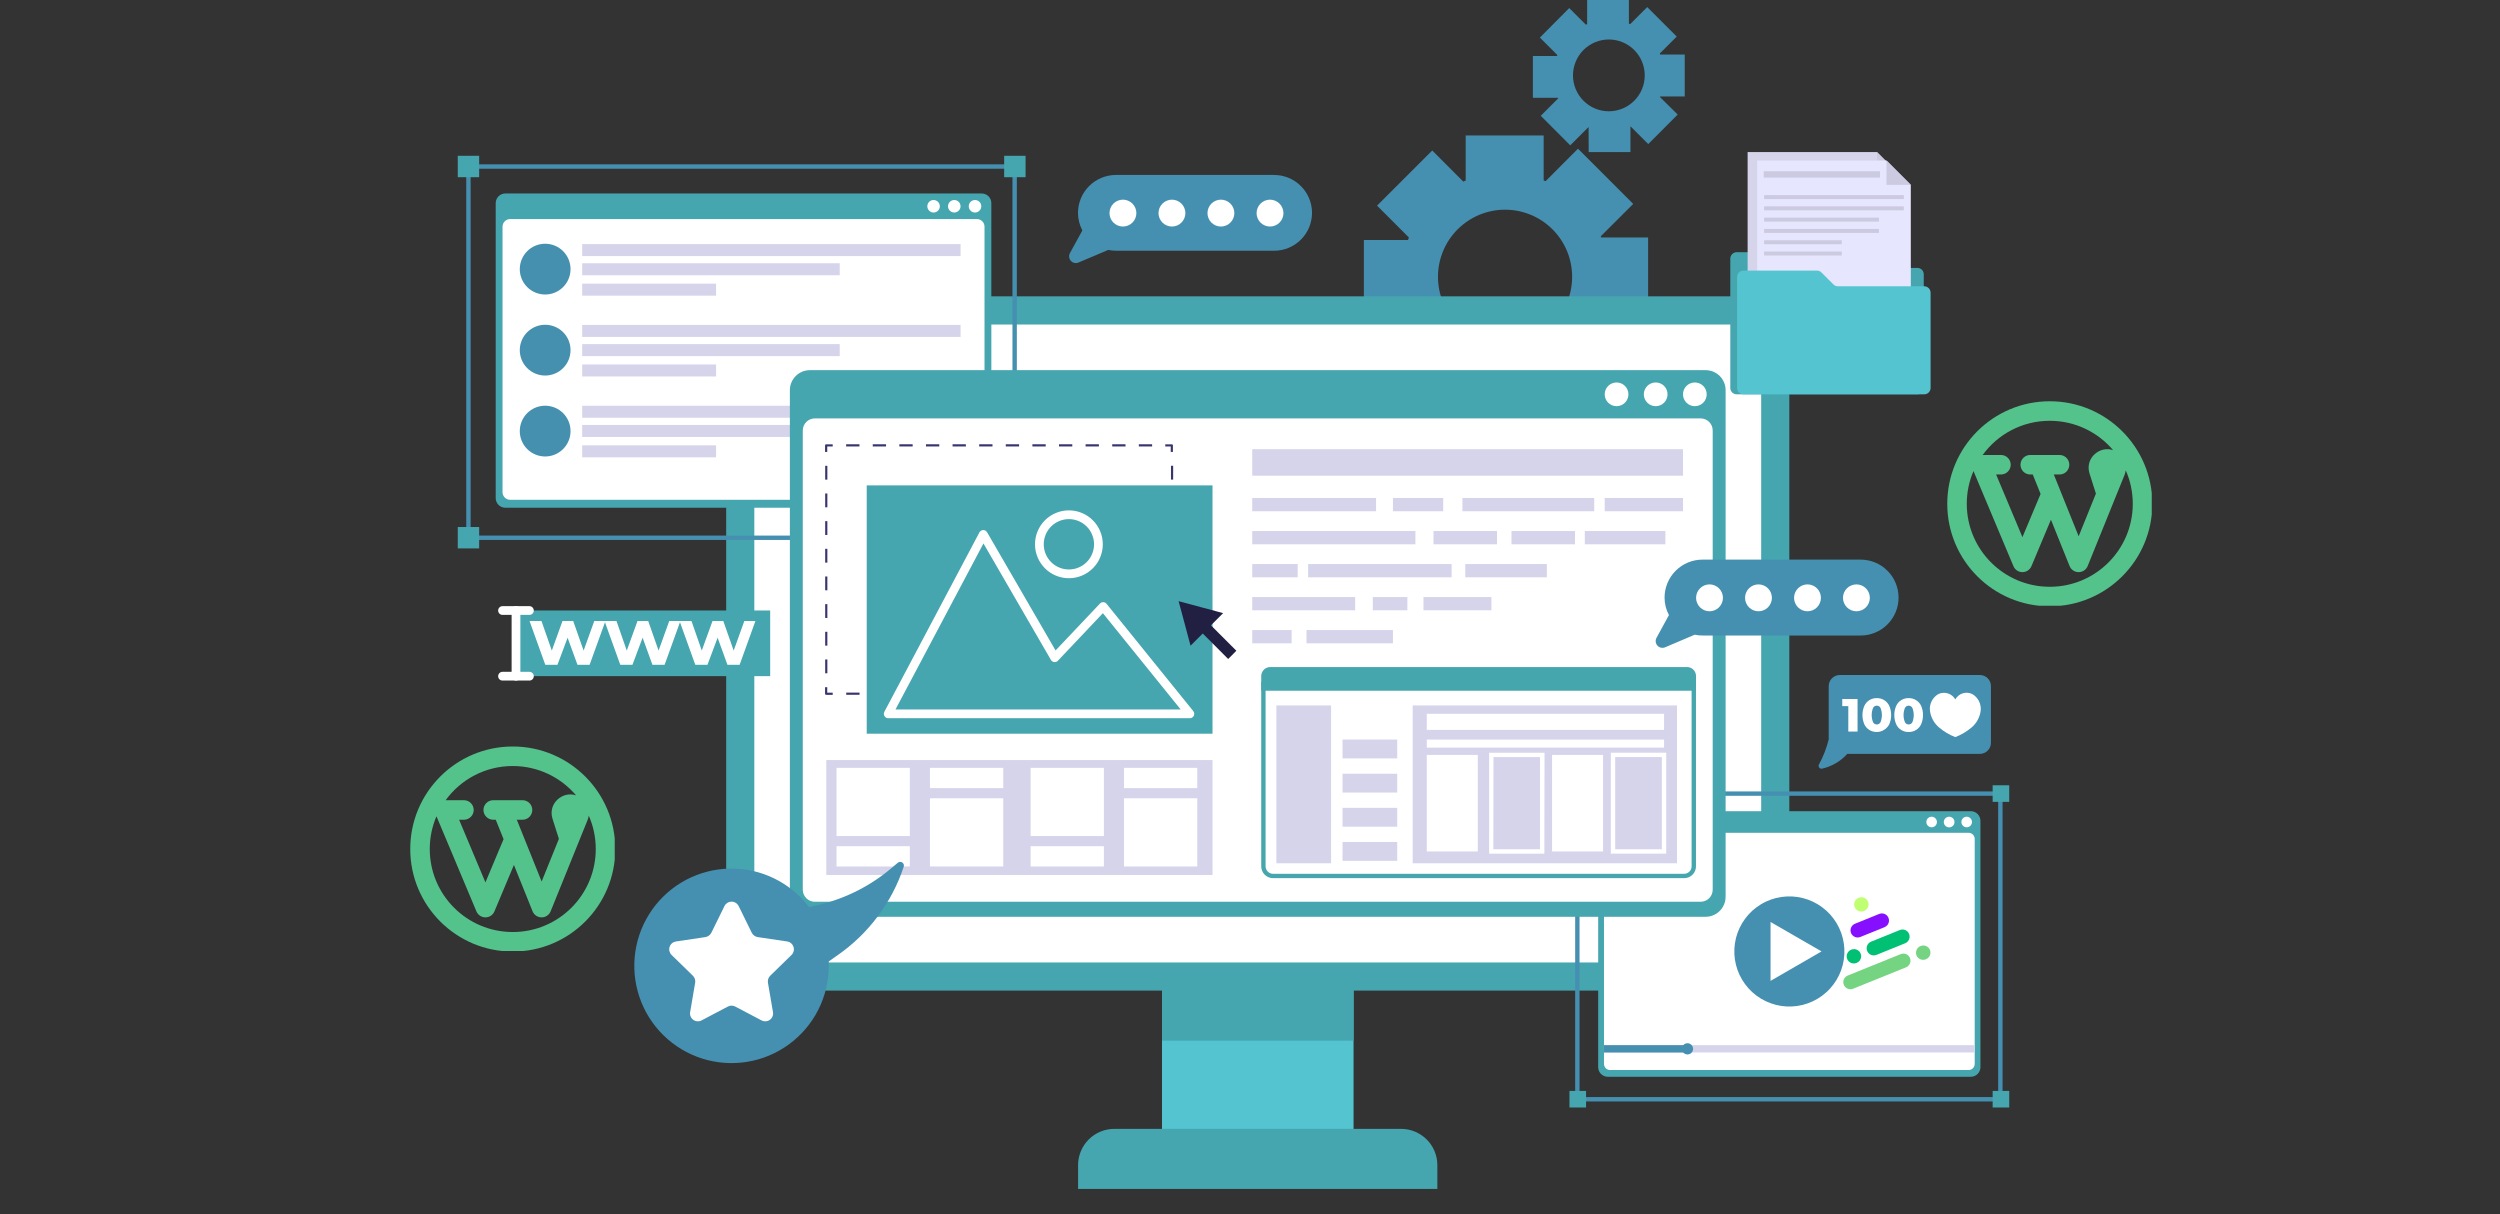 <svg xmlns="http://www.w3.org/2000/svg" xmlns:xlink="http://www.w3.org/1999/xlink" width="1050" zoomAndPan="magnify" viewBox="0 0 787.5 382.5" height="510" preserveAspectRatio="xMidYMid meet" version="1.0"><rect x="0" y="0" width="787.5" height="382.5" fill="#333333" stroke="none"/><defs><clipPath id="47726ee7b6"><path d="M 339 355 L 453 355 L 453 374.512 L 339 374.512 Z M 339 355 " clip-rule="nonzero"/></clipPath><clipPath id="b423316c14"><path d="M 129.227 235.148 L 193.641 235.148 L 193.641 299.562 L 129.227 299.562 Z M 129.227 235.148 " clip-rule="nonzero"/></clipPath><clipPath id="fcb0c2bd6d"><path d="M 613.387 126.398 L 677.801 126.398 L 677.801 190.812 L 613.387 190.812 Z M 613.387 126.398 " clip-rule="nonzero"/></clipPath><clipPath id="208beb5d4f"><path d="M 584.043 282.613 L 588.656 282.613 L 588.656 287.172 L 584.043 287.172 Z M 584.043 282.613 " clip-rule="nonzero"/></clipPath><clipPath id="ce08181b87"><path d="M 609.211 299.43 L 592.832 320.426 L 569.52 302.242 L 585.898 281.246 Z M 609.211 299.43 " clip-rule="nonzero"/></clipPath><clipPath id="b012015350"><path d="M 609.211 299.43 L 592.832 320.426 L 569.52 302.242 L 585.898 281.246 Z M 609.211 299.43 " clip-rule="nonzero"/></clipPath><clipPath id="0e9c75a127"><path d="M 582.863 287.707 L 595.094 287.707 L 595.094 295.324 L 582.863 295.324 Z M 582.863 287.707 " clip-rule="nonzero"/></clipPath><clipPath id="72352bed9c"><path d="M 609.211 299.43 L 592.832 320.426 L 569.52 302.242 L 585.898 281.246 Z M 609.211 299.43 " clip-rule="nonzero"/></clipPath><clipPath id="468cecd03d"><path d="M 609.211 299.43 L 592.832 320.426 L 569.52 302.242 L 585.898 281.246 Z M 609.211 299.43 " clip-rule="nonzero"/></clipPath><clipPath id="c1ff4c9473"><path d="M 581.684 292.75 L 601.582 292.75 L 601.582 303.527 L 581.684 303.527 Z M 581.684 292.75 " clip-rule="nonzero"/></clipPath><clipPath id="b7fbfe67ba"><path d="M 609.211 299.43 L 592.832 320.426 L 569.52 302.242 L 585.898 281.246 Z M 609.211 299.43 " clip-rule="nonzero"/></clipPath><clipPath id="3813fc6829"><path d="M 609.211 299.43 L 592.832 320.426 L 569.52 302.242 L 585.898 281.246 Z M 609.211 299.43 " clip-rule="nonzero"/></clipPath><clipPath id="0cd87dc1dd"><path d="M 580.609 297.789 L 608.125 297.789 L 608.125 311.629 L 580.609 311.629 Z M 580.609 297.789 " clip-rule="nonzero"/></clipPath><clipPath id="d5df88e4cb"><path d="M 609.211 299.43 L 592.832 320.426 L 569.52 302.242 L 585.898 281.246 Z M 609.211 299.43 " clip-rule="nonzero"/></clipPath><clipPath id="3adbd607d4"><path d="M 609.211 299.43 L 592.832 320.426 L 569.52 302.242 L 585.898 281.246 Z M 609.211 299.43 " clip-rule="nonzero"/></clipPath></defs><path fill="#4590b0" d="M 497.637 127.535 L 515.02 110.148 L 504.391 99.531 C 504.41 99.465 504.445 99.402 504.488 99.352 L 519.156 99.352 L 519.156 74.805 L 504.379 74.805 C 504.379 74.668 504.254 74.559 504.211 74.461 L 514.453 64.23 L 497.07 46.84 L 486.844 57.086 C 486.652 56.98 486.453 56.891 486.25 56.812 L 486.25 42.676 L 461.688 42.676 L 461.688 56.867 C 461.41 56.961 461.191 57.102 460.941 57.211 L 451.156 47.406 L 433.773 64.781 L 443.809 74.82 C 443.738 75.086 443.645 75.344 443.531 75.59 L 429.621 75.59 L 429.621 100.219 L 444.082 100.219 C 444.18 100.402 444.262 100.59 444.332 100.785 L 434.352 110.781 L 451.719 128.168 L 462.184 117.703 L 462.527 117.812 L 462.527 132.305 L 487.117 132.305 L 487.117 117.207 C 487.188 117.207 487.23 117.207 487.27 117.207 Z M 459.137 102.121 C 458.648 101.633 458.184 101.121 457.746 100.582 C 457.305 100.047 456.895 99.492 456.512 98.918 C 456.129 98.34 455.773 97.75 455.449 97.137 C 455.121 96.527 454.828 95.902 454.562 95.262 C 454.297 94.621 454.066 93.973 453.867 93.309 C 453.664 92.648 453.496 91.977 453.363 91.297 C 453.23 90.617 453.129 89.934 453.062 89.246 C 452.992 88.559 452.961 87.867 452.961 87.176 C 452.961 86.484 452.996 85.793 453.062 85.105 C 453.133 84.414 453.234 83.73 453.367 83.055 C 453.504 82.375 453.672 81.703 453.875 81.043 C 454.074 80.379 454.309 79.73 454.574 79.09 C 454.836 78.449 455.133 77.824 455.461 77.215 C 455.785 76.605 456.141 76.012 456.527 75.438 C 456.91 74.863 457.324 74.309 457.762 73.773 C 458.199 73.238 458.664 72.727 459.152 72.238 C 459.645 71.746 460.156 71.281 460.691 70.844 C 461.227 70.406 461.781 69.992 462.355 69.609 C 462.93 69.227 463.523 68.871 464.133 68.543 C 464.746 68.219 465.371 67.922 466.008 67.656 C 466.648 67.395 467.297 67.16 467.961 66.961 C 468.621 66.758 469.293 66.59 469.973 66.457 C 470.648 66.32 471.332 66.219 472.023 66.152 C 472.711 66.082 473.398 66.051 474.094 66.051 C 474.785 66.051 475.473 66.082 476.164 66.152 C 476.852 66.219 477.535 66.32 478.215 66.457 C 478.891 66.59 479.562 66.758 480.223 66.961 C 480.887 67.16 481.535 67.395 482.176 67.656 C 482.816 67.922 483.441 68.219 484.051 68.543 C 484.66 68.871 485.254 69.227 485.828 69.609 C 486.402 69.992 486.957 70.406 487.492 70.844 C 488.027 71.281 488.539 71.746 489.031 72.238 C 489.52 72.727 489.984 73.238 490.422 73.773 C 490.863 74.309 491.273 74.863 491.66 75.438 C 492.043 76.012 492.398 76.605 492.727 77.215 C 493.051 77.824 493.348 78.449 493.613 79.09 C 493.875 79.73 494.109 80.379 494.312 81.043 C 494.512 81.703 494.68 82.375 494.816 83.055 C 494.953 83.73 495.055 84.414 495.121 85.105 C 495.191 85.793 495.223 86.484 495.223 87.176 C 495.227 87.867 495.191 88.559 495.125 89.246 C 495.055 89.934 494.957 90.617 494.82 91.297 C 494.688 91.977 494.52 92.648 494.32 93.309 C 494.117 93.973 493.887 94.621 493.621 95.262 C 493.359 95.902 493.062 96.527 492.738 97.137 C 492.41 97.75 492.059 98.34 491.672 98.918 C 491.289 99.492 490.879 100.047 490.438 100.582 C 490 101.121 489.539 101.633 489.047 102.121 C 488.559 102.613 488.047 103.078 487.512 103.52 C 486.977 103.957 486.422 104.371 485.844 104.758 C 485.27 105.141 484.676 105.496 484.066 105.824 C 483.453 106.152 482.828 106.449 482.188 106.715 C 481.547 106.98 480.898 107.215 480.234 107.414 C 479.57 107.617 478.898 107.785 478.219 107.918 C 477.539 108.055 476.855 108.156 476.164 108.227 C 475.477 108.293 474.785 108.328 474.094 108.328 C 473.398 108.328 472.707 108.293 472.02 108.227 C 471.328 108.156 470.645 108.055 469.965 107.918 C 469.285 107.785 468.613 107.617 467.949 107.414 C 467.289 107.215 466.637 106.98 465.996 106.715 C 465.355 106.449 464.73 106.152 464.121 105.824 C 463.508 105.496 462.914 105.141 462.34 104.758 C 461.766 104.371 461.207 103.957 460.672 103.52 C 460.137 103.078 459.625 102.613 459.137 102.121 Z M 459.137 102.121 " fill-opacity="1" fill-rule="nonzero"/><path fill="#4590b0" d="M 500.434 47.902 L 513.586 47.902 L 513.586 39.863 L 513.684 39.863 L 519.195 45.379 L 528.473 36.086 L 522.891 30.57 C 522.918 30.508 522.941 30.441 522.961 30.379 L 530.691 30.379 L 530.691 17.168 L 522.961 17.168 C 522.922 17.059 522.883 16.953 522.836 16.852 L 528.168 11.516 L 518.879 2.234 L 513.504 7.598 C 513.375 7.539 513.238 7.488 513.102 7.445 L 513.102 0 L 499.953 0 L 499.953 7.598 C 499.816 7.598 499.703 7.734 499.566 7.789 L 494.312 2.539 L 485.066 11.832 L 490.578 17.348 C 490.547 17.449 490.512 17.551 490.469 17.648 L 482.859 17.648 L 482.859 30.805 L 490.773 30.805 C 490.793 30.863 490.82 30.918 490.855 30.969 L 485.34 36.484 L 494.633 45.781 L 500.324 40.086 L 500.406 40.086 Z M 495.484 23.73 C 495.488 22.988 495.559 22.254 495.707 21.527 C 495.852 20.797 496.066 20.094 496.352 19.406 C 496.637 18.723 496.984 18.07 497.398 17.453 C 497.809 16.836 498.277 16.266 498.805 15.742 C 499.328 15.219 499.898 14.75 500.516 14.34 C 501.133 13.926 501.785 13.578 502.469 13.297 C 503.156 13.012 503.863 12.797 504.59 12.652 C 505.316 12.508 506.051 12.438 506.793 12.438 C 507.535 12.438 508.27 12.512 509 12.656 C 509.727 12.801 510.434 13.016 511.117 13.301 C 511.801 13.582 512.453 13.93 513.07 14.344 C 513.688 14.758 514.258 15.227 514.781 15.75 C 515.309 16.273 515.773 16.844 516.188 17.461 C 516.602 18.078 516.949 18.73 517.23 19.414 C 517.516 20.102 517.73 20.809 517.875 21.535 C 518.02 22.262 518.094 23 518.094 23.738 C 518.094 24.48 518.02 25.219 517.879 25.945 C 517.734 26.672 517.52 27.379 517.234 28.066 C 516.953 28.75 516.605 29.402 516.191 30.02 C 515.781 30.637 515.312 31.207 514.789 31.734 C 514.266 32.258 513.695 32.727 513.078 33.141 C 512.461 33.555 511.812 33.902 511.125 34.188 C 510.441 34.473 509.734 34.688 509.008 34.832 C 508.281 34.977 507.547 35.051 506.805 35.051 C 506.059 35.051 505.324 34.98 504.594 34.836 C 503.867 34.691 503.156 34.477 502.469 34.195 C 501.785 33.91 501.129 33.562 500.512 33.148 C 499.895 32.734 499.324 32.266 498.797 31.738 C 498.27 31.215 497.801 30.641 497.391 30.023 C 496.977 29.406 496.629 28.754 496.344 28.066 C 496.059 27.379 495.844 26.668 495.703 25.941 C 495.559 25.211 495.484 24.473 495.484 23.73 Z M 495.484 23.73 " fill-opacity="1" fill-rule="nonzero"/><path fill="#54c4d0" d="M 366.035 304.242 L 426.371 304.242 L 426.371 372.016 L 366.035 372.016 Z M 366.035 304.242 " fill-opacity="1" fill-rule="nonzero"/><path fill="#45a6af" d="M 366.035 304.242 L 426.371 304.242 L 426.371 327.793 L 366.035 327.793 Z M 366.035 304.242 " fill-opacity="1" fill-rule="nonzero"/><g clip-path="url(#47726ee7b6)"><path fill="#45a6af" d="M 351.035 355.594 L 441.34 355.594 C 442.09 355.594 442.832 355.664 443.57 355.812 C 444.305 355.957 445.02 356.176 445.711 356.461 C 446.406 356.75 447.066 357.102 447.688 357.52 C 448.312 357.934 448.891 358.41 449.422 358.941 C 449.949 359.469 450.426 360.047 450.84 360.672 C 451.258 361.297 451.609 361.953 451.898 362.648 C 452.184 363.344 452.402 364.059 452.547 364.793 C 452.695 365.527 452.766 366.273 452.766 367.023 L 452.766 374.523 L 339.594 374.523 L 339.594 367.023 C 339.594 366.273 339.668 365.527 339.812 364.793 C 339.961 364.055 340.18 363.34 340.465 362.645 C 340.754 361.953 341.105 361.293 341.523 360.668 C 341.941 360.043 342.414 359.465 342.945 358.934 C 343.477 358.402 344.055 357.93 344.68 357.512 C 345.305 357.098 345.965 356.746 346.66 356.457 C 347.352 356.172 348.066 355.953 348.805 355.809 C 349.543 355.664 350.285 355.59 351.035 355.594 Z M 351.035 355.594 " fill-opacity="1" fill-rule="nonzero"/></g><path fill="#45a6b0" d="M 239.793 93.352 L 552.598 93.352 C 553.32 93.352 554.039 93.422 554.75 93.562 C 555.461 93.707 556.152 93.914 556.82 94.191 C 557.492 94.469 558.129 94.809 558.73 95.215 C 559.332 95.617 559.891 96.074 560.402 96.586 C 560.918 97.102 561.375 97.656 561.777 98.262 C 562.18 98.863 562.52 99.5 562.797 100.172 C 563.074 100.84 563.285 101.531 563.426 102.242 C 563.566 102.953 563.637 103.672 563.637 104.398 L 563.637 301 C 563.637 301.727 563.566 302.445 563.426 303.156 C 563.285 303.867 563.074 304.559 562.797 305.227 C 562.52 305.898 562.18 306.535 561.777 307.137 C 561.375 307.742 560.918 308.297 560.402 308.812 C 559.891 309.324 559.332 309.781 558.73 310.184 C 558.129 310.586 557.492 310.926 556.82 311.207 C 556.152 311.484 555.461 311.691 554.75 311.832 C 554.039 311.977 553.32 312.047 552.598 312.047 L 239.793 312.047 C 239.066 312.047 238.352 311.977 237.641 311.832 C 236.93 311.691 236.238 311.484 235.566 311.207 C 234.898 310.926 234.262 310.586 233.66 310.184 C 233.055 309.781 232.496 309.324 231.984 308.812 C 231.473 308.297 231.016 307.742 230.613 307.137 C 230.211 306.535 229.871 305.898 229.594 305.227 C 229.312 304.559 229.105 303.867 228.965 303.156 C 228.82 302.445 228.75 301.727 228.75 301 L 228.75 104.398 C 228.75 103.672 228.82 102.953 228.965 102.242 C 229.105 101.531 229.312 100.84 229.594 100.172 C 229.871 99.5 230.211 98.863 230.613 98.262 C 231.016 97.656 231.473 97.102 231.984 96.586 C 232.496 96.074 233.055 95.617 233.66 95.215 C 234.262 94.809 234.898 94.469 235.566 94.191 C 236.238 93.914 236.93 93.707 237.641 93.562 C 238.352 93.422 239.066 93.352 239.793 93.352 Z M 239.793 93.352 " fill-opacity="1" fill-rule="nonzero"/><path fill="#ffffff" d="M 554.773 106.672 L 554.773 298.727 C 554.773 299.02 554.746 299.309 554.688 299.594 C 554.633 299.883 554.547 300.16 554.434 300.43 C 554.324 300.699 554.188 300.957 554.023 301.199 C 553.863 301.445 553.676 301.668 553.469 301.875 C 553.262 302.082 553.039 302.266 552.797 302.43 C 552.551 302.59 552.297 302.73 552.027 302.84 C 551.754 302.953 551.477 303.035 551.191 303.094 C 550.902 303.152 550.613 303.18 550.32 303.18 L 242.066 303.18 C 241.773 303.18 241.484 303.152 241.199 303.094 C 240.91 303.035 240.633 302.953 240.363 302.84 C 240.094 302.73 239.836 302.59 239.594 302.43 C 239.352 302.266 239.125 302.082 238.918 301.875 C 238.711 301.668 238.527 301.445 238.367 301.199 C 238.203 300.957 238.066 300.699 237.953 300.43 C 237.844 300.16 237.758 299.883 237.699 299.594 C 237.645 299.309 237.613 299.02 237.613 298.727 L 237.613 106.672 C 237.613 106.379 237.645 106.09 237.699 105.805 C 237.758 105.516 237.844 105.238 237.953 104.969 C 238.066 104.699 238.203 104.441 238.367 104.199 C 238.527 103.953 238.711 103.73 238.918 103.523 C 239.125 103.316 239.352 103.133 239.594 102.969 C 239.836 102.805 240.094 102.668 240.363 102.559 C 240.633 102.445 240.91 102.359 241.199 102.305 C 241.484 102.246 241.773 102.219 242.066 102.219 L 550.32 102.219 C 550.613 102.219 550.902 102.246 551.191 102.305 C 551.477 102.359 551.754 102.445 552.027 102.559 C 552.297 102.668 552.551 102.805 552.797 102.969 C 553.039 103.133 553.262 103.316 553.469 103.523 C 553.676 103.73 553.863 103.953 554.023 104.199 C 554.188 104.441 554.324 104.699 554.434 104.969 C 554.547 105.238 554.633 105.516 554.688 105.805 C 554.746 106.09 554.773 106.379 554.773 106.672 Z M 554.773 106.672 " fill-opacity="1" fill-rule="nonzero"/><path fill="#45a6af" d="M 159.18 60.949 L 309.242 60.949 C 309.645 60.949 310.031 61.023 310.402 61.18 C 310.773 61.332 311.102 61.551 311.387 61.836 C 311.668 62.121 311.887 62.449 312.043 62.82 C 312.195 63.191 312.273 63.578 312.273 63.98 L 312.273 156.906 C 312.273 157.309 312.195 157.695 312.043 158.066 C 311.887 158.438 311.668 158.766 311.387 159.051 C 311.102 159.336 310.773 159.555 310.402 159.707 C 310.031 159.863 309.645 159.938 309.242 159.938 L 159.18 159.938 C 158.777 159.938 158.391 159.863 158.02 159.707 C 157.648 159.555 157.32 159.336 157.035 159.051 C 156.75 158.766 156.531 158.438 156.379 158.066 C 156.223 157.695 156.148 157.309 156.148 156.906 L 156.148 63.98 C 156.148 63.578 156.223 63.191 156.379 62.82 C 156.531 62.449 156.75 62.121 157.035 61.836 C 157.32 61.551 157.648 61.332 158.02 61.18 C 158.391 61.023 158.777 60.949 159.18 60.949 Z M 159.18 60.949 " fill-opacity="1" fill-rule="nonzero"/><path fill="#ffffff" d="M 310.121 71.398 L 310.121 155.031 C 310.121 155.348 310.062 155.656 309.941 155.949 C 309.82 156.242 309.645 156.5 309.422 156.727 C 309.195 156.953 308.938 157.125 308.641 157.246 C 308.348 157.367 308.043 157.43 307.723 157.43 L 160.695 157.43 C 160.379 157.43 160.07 157.367 159.777 157.246 C 159.484 157.125 159.227 156.953 159 156.727 C 158.773 156.5 158.602 156.242 158.48 155.949 C 158.359 155.656 158.297 155.348 158.297 155.031 L 158.297 71.398 C 158.297 71.082 158.359 70.777 158.48 70.48 C 158.602 70.188 158.773 69.93 159 69.703 C 159.227 69.477 159.484 69.305 159.777 69.184 C 160.07 69.062 160.379 69 160.695 69 L 307.723 69 C 308.043 69 308.348 69.062 308.641 69.184 C 308.938 69.305 309.195 69.477 309.422 69.703 C 309.645 69.93 309.82 70.188 309.941 70.48 C 310.062 70.777 310.121 71.082 310.121 71.398 Z M 310.121 71.398 " fill-opacity="1" fill-rule="nonzero"/><path fill="#ffffff" d="M 309.102 64.973 C 309.102 65.234 309.051 65.488 308.953 65.73 C 308.852 65.969 308.711 66.184 308.523 66.367 C 308.34 66.555 308.129 66.695 307.887 66.797 C 307.645 66.895 307.395 66.945 307.133 66.945 C 306.871 66.945 306.617 66.895 306.379 66.797 C 306.137 66.695 305.922 66.555 305.738 66.367 C 305.551 66.184 305.41 65.969 305.309 65.73 C 305.211 65.488 305.16 65.234 305.16 64.973 C 305.16 64.711 305.211 64.461 305.309 64.219 C 305.41 63.977 305.551 63.766 305.738 63.578 C 305.922 63.395 306.137 63.254 306.379 63.152 C 306.617 63.051 306.871 63.004 307.133 63.004 C 307.395 63.004 307.645 63.051 307.887 63.152 C 308.129 63.254 308.34 63.395 308.523 63.578 C 308.711 63.766 308.852 63.977 308.953 64.219 C 309.051 64.461 309.102 64.711 309.102 64.973 Z M 309.102 64.973 " fill-opacity="1" fill-rule="nonzero"/><path fill="#ffffff" d="M 302.57 64.973 C 302.57 65.234 302.52 65.488 302.418 65.73 C 302.32 65.969 302.176 66.184 301.992 66.367 C 301.805 66.555 301.594 66.695 301.352 66.797 C 301.109 66.895 300.859 66.945 300.598 66.945 C 300.336 66.945 300.086 66.895 299.844 66.797 C 299.602 66.695 299.387 66.555 299.203 66.367 C 299.02 66.184 298.875 65.969 298.777 65.73 C 298.676 65.488 298.625 65.234 298.625 64.973 C 298.625 64.711 298.676 64.461 298.777 64.219 C 298.875 63.977 299.02 63.766 299.203 63.578 C 299.387 63.395 299.602 63.254 299.844 63.152 C 300.086 63.051 300.336 63.004 300.598 63.004 C 300.859 63.004 301.109 63.051 301.352 63.152 C 301.594 63.254 301.805 63.395 301.992 63.578 C 302.176 63.766 302.32 63.977 302.418 64.219 C 302.52 64.461 302.57 64.711 302.57 64.973 Z M 302.57 64.973 " fill-opacity="1" fill-rule="nonzero"/><path fill="#ffffff" d="M 296.047 64.973 C 296.047 65.234 296 65.488 295.898 65.73 C 295.797 65.969 295.656 66.184 295.473 66.367 C 295.285 66.555 295.074 66.695 294.832 66.797 C 294.59 66.895 294.34 66.945 294.078 66.945 C 293.816 66.945 293.562 66.895 293.324 66.797 C 293.082 66.695 292.867 66.555 292.684 66.367 C 292.5 66.184 292.355 65.969 292.258 65.73 C 292.156 65.488 292.105 65.234 292.105 64.973 C 292.105 64.711 292.156 64.461 292.258 64.219 C 292.355 63.977 292.5 63.766 292.684 63.578 C 292.867 63.395 293.082 63.254 293.324 63.152 C 293.562 63.051 293.816 63.004 294.078 63.004 C 294.34 63.004 294.59 63.055 294.828 63.156 C 295.07 63.258 295.281 63.398 295.469 63.582 C 295.652 63.77 295.793 63.98 295.895 64.223 C 295.996 64.461 296.047 64.715 296.047 64.973 Z M 296.047 64.973 " fill-opacity="1" fill-rule="nonzero"/><path fill="#4590af" d="M 179.719 84.832 C 179.715 85.355 179.66 85.875 179.555 86.387 C 179.449 86.902 179.293 87.398 179.09 87.883 C 178.887 88.367 178.637 88.824 178.344 89.258 C 178.051 89.695 177.715 90.094 177.344 90.465 C 176.969 90.832 176.566 91.16 176.129 91.449 C 175.691 91.738 175.227 91.984 174.742 92.18 C 174.258 92.379 173.758 92.527 173.242 92.629 C 172.727 92.727 172.207 92.773 171.684 92.773 C 171.16 92.77 170.641 92.715 170.125 92.609 C 169.613 92.508 169.113 92.352 168.629 92.148 C 168.145 91.945 167.688 91.699 167.254 91.406 C 166.816 91.109 166.414 90.777 166.047 90.406 C 165.676 90.035 165.348 89.629 165.059 89.191 C 164.77 88.754 164.523 88.293 164.324 87.809 C 164.125 87.32 163.977 86.82 163.875 86.305 C 163.777 85.793 163.727 85.273 163.73 84.746 C 163.73 84.223 163.785 83.703 163.887 83.191 C 163.992 82.676 164.145 82.176 164.348 81.691 C 164.551 81.207 164.797 80.75 165.09 80.312 C 165.383 79.879 165.715 79.477 166.086 79.105 C 166.457 78.734 166.859 78.406 167.297 78.113 C 167.734 77.824 168.195 77.578 168.68 77.379 C 169.164 77.18 169.664 77.031 170.18 76.93 C 170.695 76.828 171.215 76.777 171.738 76.777 C 172.266 76.777 172.785 76.832 173.301 76.934 C 173.82 77.039 174.32 77.191 174.805 77.395 C 175.293 77.598 175.754 77.848 176.191 78.141 C 176.629 78.438 177.031 78.77 177.402 79.145 C 177.773 79.52 178.102 79.926 178.395 80.363 C 178.684 80.805 178.93 81.27 179.129 81.758 C 179.328 82.242 179.477 82.746 179.574 83.266 C 179.676 83.781 179.723 84.305 179.719 84.832 Z M 179.719 84.832 " fill-opacity="1" fill-rule="nonzero"/><path fill="#d5d4eb" d="M 183.387 76.887 L 302.582 76.887 L 302.582 80.664 L 183.387 80.664 Z M 183.387 76.887 " fill-opacity="1" fill-rule="nonzero"/><path fill="#d5d4eb" d="M 183.387 82.926 L 264.508 82.926 L 264.508 86.707 L 183.387 86.707 Z M 183.387 82.926 " fill-opacity="1" fill-rule="nonzero"/><path fill="#d5d4eb" d="M 183.387 89.352 L 225.566 89.352 L 225.566 93.133 L 183.387 93.133 Z M 183.387 89.352 " fill-opacity="1" fill-rule="nonzero"/><path fill="#4590af" d="M 179.719 110.285 C 179.719 110.809 179.668 111.332 179.566 111.848 C 179.465 112.363 179.316 112.863 179.113 113.348 C 178.914 113.836 178.668 114.297 178.379 114.734 C 178.086 115.172 177.754 115.574 177.383 115.945 C 177.012 116.32 176.609 116.652 176.172 116.945 C 175.734 117.234 175.273 117.484 174.789 117.684 C 174.305 117.887 173.805 118.039 173.289 118.141 C 172.773 118.246 172.254 118.297 171.727 118.297 C 171.203 118.297 170.684 118.246 170.168 118.145 C 169.652 118.039 169.152 117.891 168.668 117.688 C 168.18 117.488 167.719 117.242 167.281 116.949 C 166.848 116.656 166.441 116.324 166.07 115.953 C 165.699 115.582 165.367 115.18 165.074 114.742 C 164.785 114.305 164.539 113.844 164.336 113.355 C 164.137 112.871 163.984 112.371 163.883 111.855 C 163.781 111.34 163.727 110.82 163.73 110.293 C 163.73 109.77 163.781 109.246 163.883 108.734 C 163.988 108.219 164.137 107.719 164.34 107.23 C 164.543 106.746 164.789 106.285 165.082 105.848 C 165.371 105.41 165.703 105.008 166.078 104.637 C 166.449 104.266 166.852 103.934 167.289 103.645 C 167.727 103.352 168.188 103.105 168.676 102.906 C 169.16 102.703 169.66 102.555 170.176 102.453 C 170.691 102.352 171.211 102.301 171.738 102.301 C 172.262 102.301 172.781 102.352 173.293 102.453 C 173.809 102.555 174.309 102.707 174.793 102.91 C 175.277 103.109 175.734 103.355 176.172 103.645 C 176.609 103.938 177.012 104.27 177.383 104.641 C 177.75 105.012 178.082 105.414 178.375 105.848 C 178.664 106.285 178.91 106.746 179.113 107.23 C 179.312 107.715 179.465 108.215 179.566 108.727 C 179.668 109.242 179.719 109.762 179.719 110.285 Z M 179.719 110.285 " fill-opacity="1" fill-rule="nonzero"/><path fill="#d5d4eb" d="M 183.387 102.355 L 302.582 102.355 L 302.582 106.133 L 183.387 106.133 Z M 183.387 102.355 " fill-opacity="1" fill-rule="nonzero"/><path fill="#d5d4eb" d="M 183.387 108.395 L 264.508 108.395 L 264.508 112.176 L 183.387 112.176 Z M 183.387 108.395 " fill-opacity="1" fill-rule="nonzero"/><path fill="#d5d4eb" d="M 183.387 114.809 L 225.566 114.809 L 225.566 118.586 L 183.387 118.586 Z M 183.387 114.809 " fill-opacity="1" fill-rule="nonzero"/><path fill="#4590af" d="M 179.719 135.754 C 179.723 136.277 179.672 136.801 179.574 137.316 C 179.473 137.832 179.324 138.336 179.125 138.82 C 178.926 139.309 178.68 139.77 178.391 140.211 C 178.102 140.648 177.77 141.055 177.398 141.426 C 177.031 141.801 176.625 142.133 176.191 142.426 C 175.754 142.723 175.293 142.969 174.809 143.172 C 174.324 143.375 173.824 143.527 173.309 143.633 C 172.793 143.738 172.273 143.789 171.746 143.793 C 171.223 143.793 170.699 143.742 170.184 143.641 C 169.668 143.543 169.168 143.391 168.68 143.191 C 168.195 142.992 167.734 142.746 167.297 142.453 C 166.859 142.16 166.453 141.832 166.082 141.461 C 165.707 141.09 165.375 140.684 165.082 140.246 C 164.789 139.809 164.543 139.348 164.34 138.863 C 164.141 138.379 163.988 137.879 163.883 137.363 C 163.781 136.848 163.73 136.324 163.73 135.801 C 163.73 135.273 163.781 134.754 163.883 134.238 C 163.984 133.719 164.137 133.219 164.336 132.734 C 164.539 132.25 164.785 131.785 165.078 131.348 C 165.371 130.914 165.703 130.508 166.074 130.137 C 166.445 129.766 166.852 129.434 167.289 129.141 C 167.727 128.848 168.188 128.602 168.672 128.402 C 169.16 128.203 169.66 128.051 170.176 127.949 C 170.691 127.848 171.211 127.797 171.738 127.797 C 172.262 127.797 172.777 127.848 173.289 127.953 C 173.805 128.055 174.301 128.207 174.785 128.406 C 175.266 128.605 175.727 128.852 176.16 129.141 C 176.594 129.43 176.996 129.762 177.367 130.129 C 177.738 130.5 178.07 130.898 178.359 131.336 C 178.652 131.77 178.898 132.227 179.102 132.707 C 179.301 133.191 179.453 133.688 179.559 134.199 C 179.664 134.711 179.715 135.23 179.719 135.754 Z M 179.719 135.754 " fill-opacity="1" fill-rule="nonzero"/><path fill="#d5d4eb" d="M 183.387 127.812 L 302.582 127.812 L 302.582 131.59 L 183.387 131.59 Z M 183.387 127.812 " fill-opacity="1" fill-rule="nonzero"/><path fill="#d5d4eb" d="M 183.387 133.863 L 264.508 133.863 L 264.508 137.641 L 183.387 137.641 Z M 183.387 133.863 " fill-opacity="1" fill-rule="nonzero"/><path fill="#d5d4eb" d="M 183.387 140.277 L 225.566 140.277 L 225.566 144.055 L 183.387 144.055 Z M 183.387 140.277 " fill-opacity="1" fill-rule="nonzero"/><path stroke-linecap="butt" transform="matrix(1.378, 0, 0, 1.379, 144.196, -0)" fill="none" stroke-linejoin="miter" d="M 2.44 38.04 L 127.3 38.04 L 127.3 122.839 L 2.44 122.839 Z M 2.44 38.04 " stroke="#4590b1" stroke-width="1" stroke-opacity="1" stroke-miterlimit="10"/><path fill="#45a6af" d="M 144.195 49.074 L 150.938 49.074 L 150.938 55.816 L 144.195 55.816 Z M 144.195 49.074 " fill-opacity="1" fill-rule="nonzero"/><path fill="#45a6af" d="M 144.195 166.008 L 150.938 166.008 L 150.938 172.75 L 144.195 172.75 Z M 144.195 166.008 " fill-opacity="1" fill-rule="nonzero"/><path fill="#45a6af" d="M 316.312 49.074 L 323.055 49.074 L 323.055 55.816 L 316.312 55.816 Z M 316.312 49.074 " fill-opacity="1" fill-rule="nonzero"/><path fill="#38356e" d="M 316.312 166.008 L 323.055 166.008 L 323.055 172.75 L 316.312 172.75 Z M 316.312 166.008 " fill-opacity="1" fill-rule="nonzero"/><path fill="#45a6af" d="M 506.457 255.523 L 620.805 255.523 C 621.207 255.523 621.594 255.602 621.965 255.754 C 622.336 255.91 622.664 256.129 622.949 256.414 C 623.23 256.699 623.449 257.027 623.605 257.398 C 623.758 257.77 623.836 258.156 623.836 258.559 L 623.836 336.148 C 623.836 336.551 623.758 336.938 623.605 337.309 C 623.449 337.684 623.23 338.012 622.949 338.293 C 622.664 338.578 622.336 338.797 621.965 338.953 C 621.594 339.105 621.207 339.184 620.805 339.184 L 506.457 339.184 C 506.055 339.184 505.668 339.105 505.297 338.953 C 504.926 338.797 504.598 338.578 504.312 338.293 C 504.031 338.012 503.812 337.684 503.656 337.309 C 503.504 336.938 503.426 336.551 503.426 336.148 L 503.426 258.559 C 503.426 258.156 503.504 257.77 503.656 257.398 C 503.812 257.027 504.031 256.699 504.312 256.414 C 504.598 256.129 504.926 255.91 505.297 255.754 C 505.668 255.602 506.055 255.523 506.457 255.523 Z M 506.457 255.523 " fill-opacity="1" fill-rule="nonzero"/><path fill="#ffffff" d="M 622.031 264.254 L 622.031 335.129 C 622.031 335.387 621.98 335.633 621.883 335.867 C 621.785 336.105 621.645 336.312 621.465 336.492 C 621.285 336.676 621.074 336.812 620.84 336.914 C 620.602 337.012 620.355 337.059 620.102 337.059 L 507.188 337.059 C 506.934 337.059 506.688 337.012 506.449 336.914 C 506.215 336.812 506.004 336.676 505.824 336.492 C 505.645 336.312 505.504 336.105 505.406 335.867 C 505.309 335.633 505.258 335.387 505.258 335.129 L 505.258 264.254 C 505.258 263.996 505.309 263.75 505.406 263.516 C 505.504 263.277 505.645 263.07 505.824 262.887 C 506.004 262.707 506.215 262.566 506.449 262.469 C 506.688 262.371 506.934 262.324 507.188 262.324 L 620.102 262.324 C 620.355 262.324 620.602 262.371 620.84 262.469 C 621.074 262.566 621.285 262.707 621.465 262.887 C 621.645 263.07 621.785 263.277 621.883 263.516 C 621.98 263.75 622.031 263.996 622.031 264.254 Z M 622.031 264.254 " fill-opacity="1" fill-rule="nonzero"/><path fill="#ffffff" d="M 621.176 258.93 C 621.176 259.152 621.133 259.363 621.047 259.57 C 620.965 259.773 620.844 259.953 620.688 260.109 C 620.531 260.266 620.352 260.387 620.145 260.473 C 619.941 260.559 619.73 260.598 619.508 260.598 C 619.285 260.598 619.074 260.559 618.867 260.473 C 618.664 260.387 618.484 260.266 618.328 260.109 C 618.172 259.953 618.051 259.773 617.965 259.57 C 617.883 259.363 617.84 259.152 617.84 258.93 C 617.84 258.711 617.883 258.496 617.965 258.293 C 618.051 258.086 618.172 257.906 618.328 257.75 C 618.484 257.594 618.664 257.473 618.867 257.391 C 619.074 257.305 619.285 257.262 619.508 257.262 C 619.727 257.266 619.941 257.309 620.145 257.395 C 620.348 257.477 620.527 257.598 620.684 257.754 C 620.84 257.91 620.961 258.09 621.043 258.293 C 621.129 258.496 621.172 258.711 621.176 258.93 Z M 621.176 258.93 " fill-opacity="1" fill-rule="nonzero"/><path fill="#ffffff" d="M 615.66 258.93 C 615.664 259.156 615.621 259.371 615.539 259.578 C 615.453 259.785 615.332 259.969 615.176 260.129 C 615.02 260.285 614.836 260.41 614.629 260.496 C 614.422 260.582 614.207 260.625 613.984 260.625 C 613.762 260.629 613.547 260.586 613.34 260.5 C 613.133 260.414 612.949 260.293 612.789 260.133 C 612.633 259.977 612.512 259.793 612.426 259.586 C 612.34 259.379 612.297 259.164 612.297 258.941 C 612.297 258.715 612.344 258.5 612.43 258.293 C 612.516 258.086 612.637 257.906 612.797 257.75 C 612.957 257.59 613.141 257.469 613.348 257.387 C 613.555 257.301 613.77 257.262 613.992 257.262 C 614.215 257.266 614.426 257.309 614.629 257.395 C 614.832 257.477 615.012 257.598 615.168 257.754 C 615.324 257.91 615.445 258.09 615.531 258.293 C 615.617 258.496 615.66 258.711 615.66 258.93 Z M 615.66 258.93 " fill-opacity="1" fill-rule="nonzero"/><path fill="#ffffff" d="M 610.133 258.93 C 610.133 259.152 610.09 259.363 610.008 259.57 C 609.922 259.773 609.801 259.953 609.645 260.109 C 609.488 260.266 609.309 260.387 609.105 260.473 C 608.898 260.559 608.688 260.598 608.465 260.598 C 608.246 260.598 608.031 260.559 607.828 260.473 C 607.625 260.387 607.441 260.266 607.285 260.109 C 607.129 259.953 607.008 259.773 606.926 259.57 C 606.84 259.363 606.797 259.152 606.797 258.93 C 606.797 258.711 606.84 258.496 606.926 258.293 C 607.008 258.086 607.129 257.906 607.285 257.75 C 607.441 257.594 607.625 257.473 607.828 257.391 C 608.031 257.305 608.246 257.262 608.465 257.262 C 608.688 257.266 608.898 257.309 609.102 257.395 C 609.305 257.477 609.484 257.598 609.641 257.754 C 609.797 257.91 609.918 258.09 610.004 258.293 C 610.09 258.496 610.133 258.711 610.133 258.93 Z M 610.133 258.93 " fill-opacity="1" fill-rule="nonzero"/><path fill="#4590b0" d="M 567.914 282.898 C 568.465 283.035 569.008 283.203 569.543 283.395 C 570.078 283.59 570.602 283.809 571.113 284.051 C 571.625 284.297 572.125 284.566 572.609 284.859 C 573.098 285.152 573.566 285.469 574.023 285.809 C 574.477 286.148 574.914 286.512 575.336 286.895 C 575.754 287.277 576.156 287.68 576.535 288.102 C 576.914 288.523 577.273 288.965 577.609 289.422 C 577.949 289.879 578.262 290.352 578.551 290.84 C 578.844 291.328 579.109 291.828 579.348 292.344 C 579.59 292.855 579.805 293.383 579.996 293.918 C 580.184 294.453 580.348 294.996 580.484 295.547 C 580.621 296.098 580.73 296.656 580.812 297.219 C 580.895 297.781 580.945 298.344 580.973 298.914 C 581 299.48 580.996 300.047 580.969 300.617 C 580.938 301.184 580.879 301.746 580.797 302.309 C 580.711 302.871 580.598 303.426 580.457 303.977 C 580.32 304.527 580.152 305.07 579.961 305.605 C 579.766 306.141 579.547 306.664 579.305 307.176 C 579.059 307.688 578.789 308.188 578.496 308.676 C 578.203 309.16 577.887 309.633 577.547 310.086 C 577.207 310.543 576.844 310.98 576.461 311.398 C 576.082 311.82 575.68 312.219 575.254 312.598 C 574.832 312.98 574.395 313.34 573.938 313.676 C 573.48 314.012 573.008 314.328 572.52 314.617 C 572.031 314.906 571.531 315.172 571.016 315.414 C 570.5 315.656 569.977 315.871 569.441 316.062 C 568.906 316.25 568.363 316.414 567.812 316.551 C 567.262 316.688 566.703 316.797 566.141 316.879 C 565.578 316.957 565.016 317.012 564.445 317.039 C 563.879 317.066 563.312 317.062 562.746 317.035 C 562.18 317.004 561.613 316.945 561.051 316.863 C 560.492 316.777 559.934 316.664 559.383 316.523 C 558.832 316.383 558.293 316.219 557.758 316.023 C 557.223 315.832 556.699 315.613 556.188 315.367 C 555.676 315.125 555.176 314.855 554.688 314.562 C 554.203 314.27 553.73 313.953 553.277 313.613 C 552.82 313.273 552.383 312.91 551.965 312.527 C 551.547 312.145 551.145 311.742 550.766 311.32 C 550.387 310.898 550.027 310.457 549.691 310 C 549.352 309.543 549.039 309.07 548.75 308.582 C 548.457 308.094 548.191 307.594 547.949 307.078 C 547.711 306.562 547.496 306.039 547.305 305.504 C 547.113 304.969 546.953 304.426 546.816 303.875 C 546.68 303.32 546.57 302.766 546.488 302.203 C 546.406 301.641 546.352 301.074 546.328 300.508 C 546.301 299.941 546.305 299.375 546.332 298.805 C 546.363 298.238 546.418 297.672 546.504 297.113 C 546.59 296.551 546.703 295.996 546.84 295.445 C 546.98 294.895 547.148 294.352 547.34 293.816 C 547.535 293.281 547.754 292.758 547.996 292.246 C 548.242 291.734 548.512 291.234 548.805 290.746 C 549.098 290.262 549.414 289.789 549.754 289.336 C 550.094 288.879 550.453 288.441 550.836 288.02 C 551.219 287.602 551.621 287.203 552.043 286.82 C 552.465 286.441 552.906 286.082 553.363 285.746 C 553.82 285.41 554.293 285.094 554.781 284.805 C 555.27 284.516 555.77 284.246 556.285 284.008 C 556.797 283.766 557.324 283.551 557.859 283.359 C 558.395 283.172 558.938 283.008 559.488 282.871 C 560.039 282.734 560.598 282.625 561.16 282.543 C 561.723 282.461 562.285 282.41 562.852 282.383 C 563.422 282.355 563.988 282.359 564.555 282.387 C 565.121 282.418 565.688 282.473 566.246 282.559 C 566.809 282.645 567.363 282.758 567.914 282.898 Z M 567.914 282.898 " fill-opacity="1" fill-rule="nonzero"/><path fill="#ffffff" d="M 573.785 299.691 L 565.746 304.34 L 557.723 308.973 L 557.723 290.426 L 565.746 295.059 Z M 573.785 299.691 " fill-opacity="1" fill-rule="nonzero"/><path fill="#d5d4eb" d="M 505.246 329.227 L 622.016 329.227 L 622.016 331.531 L 505.246 331.531 Z M 505.246 329.227 " fill-opacity="1" fill-rule="nonzero"/><path fill="#4590b0" d="M 505.246 329.227 L 531.547 329.227 L 531.547 331.531 L 505.246 331.531 Z M 505.246 329.227 " fill-opacity="1" fill-rule="nonzero"/><path fill="#4590b0" d="M 533.324 330.387 C 533.324 330.621 533.281 330.844 533.191 331.062 C 533.102 331.277 532.973 331.469 532.809 331.633 C 532.645 331.801 532.453 331.926 532.234 332.016 C 532.02 332.105 531.793 332.152 531.562 332.152 C 531.328 332.152 531.102 332.105 530.887 332.016 C 530.668 331.926 530.477 331.801 530.312 331.633 C 530.148 331.469 530.02 331.277 529.93 331.062 C 529.84 330.844 529.797 330.621 529.797 330.387 C 529.797 330.152 529.84 329.926 529.93 329.711 C 530.02 329.492 530.148 329.305 530.312 329.137 C 530.477 328.973 530.668 328.844 530.887 328.754 C 531.102 328.664 531.328 328.621 531.562 328.621 C 531.793 328.621 532.02 328.664 532.234 328.754 C 532.453 328.844 532.645 328.973 532.809 329.137 C 532.973 329.305 533.102 329.492 533.191 329.711 C 533.281 329.926 533.324 330.152 533.324 330.387 Z M 533.324 330.387 " fill-opacity="1" fill-rule="nonzero"/><path stroke-linecap="butt" transform="matrix(1.378, 0, 0, 1.379, 144.196, -0)" fill="none" stroke-linejoin="miter" d="M 255.93 181.281 L 352.629 181.281 L 352.629 251.1 L 255.93 251.1 Z M 255.93 181.281 " stroke="#4590b1" stroke-width="1" stroke-opacity="1" stroke-miterlimit="10"/><path fill="#38356e" d="M 494.383 247.363 L 499.609 247.363 L 499.609 252.586 L 494.383 252.586 Z M 494.383 247.363 " fill-opacity="1" fill-rule="nonzero"/><path fill="#45a6af" d="M 494.383 343.637 L 499.609 343.637 L 499.609 348.863 L 494.383 348.863 Z M 494.383 343.637 " fill-opacity="1" fill-rule="nonzero"/><path fill="#45a6af" d="M 627.684 247.363 L 632.906 247.363 L 632.906 252.586 L 627.684 252.586 Z M 627.684 247.363 " fill-opacity="1" fill-rule="nonzero"/><path fill="#45a6af" d="M 627.684 343.637 L 632.906 343.637 L 632.906 348.863 L 627.684 348.863 Z M 627.684 343.637 " fill-opacity="1" fill-rule="nonzero"/><path fill="#45a6af" d="M 604.07 124.211 L 547.07 124.211 C 546.801 124.215 546.543 124.164 546.293 124.062 C 546.047 123.961 545.828 123.816 545.637 123.629 C 545.445 123.438 545.301 123.219 545.195 122.973 C 545.094 122.723 545.043 122.465 545.043 122.199 L 545.043 81.453 C 545.043 81.184 545.098 80.926 545.199 80.68 C 545.305 80.434 545.449 80.215 545.641 80.027 C 545.832 79.84 546.051 79.695 546.297 79.59 C 546.543 79.488 546.801 79.438 547.07 79.438 L 570.242 79.438 C 570.777 79.453 571.238 79.652 571.621 80.031 L 575.383 83.797 C 575.762 84.18 576.223 84.375 576.762 84.391 L 603.973 84.391 C 604.238 84.391 604.496 84.441 604.742 84.543 C 604.988 84.645 605.207 84.789 605.395 84.98 C 605.582 85.168 605.73 85.387 605.832 85.633 C 605.934 85.879 605.984 86.137 605.984 86.402 L 605.984 122.254 C 605.977 122.508 605.926 122.75 605.824 122.984 C 605.727 123.219 605.59 123.426 605.41 123.609 C 605.234 123.789 605.027 123.934 604.797 124.039 C 604.566 124.141 604.32 124.199 604.07 124.211 Z M 604.07 124.211 " fill-opacity="1" fill-rule="nonzero"/><path fill="#d5d4eb" d="M 598.898 55.555 L 598.898 106.824 L 550.5 106.824 L 550.5 47.902 L 591.25 47.902 Z M 598.898 55.555 " fill-opacity="1" fill-rule="nonzero"/><path fill="#cbcae0" d="M 591.25 55.555 L 591.25 47.902 L 598.898 55.555 Z M 591.25 55.555 " fill-opacity="1" fill-rule="nonzero"/><path fill="#e7e6ff" d="M 601.902 58.23 L 601.902 109.512 L 553.508 109.512 L 553.508 50.578 L 594.254 50.578 Z M 601.902 58.23 " fill-opacity="1" fill-rule="nonzero"/><path fill="#54c4d0" d="M 606.219 124.211 L 549.207 124.211 C 548.938 124.211 548.68 124.16 548.434 124.059 C 548.188 123.957 547.973 123.812 547.781 123.621 C 547.594 123.434 547.449 123.215 547.348 122.969 C 547.242 122.723 547.191 122.465 547.191 122.199 L 547.191 87.242 C 547.191 86.977 547.242 86.719 547.348 86.473 C 547.449 86.227 547.594 86.008 547.781 85.82 C 547.973 85.633 548.188 85.484 548.434 85.383 C 548.68 85.281 548.938 85.23 549.207 85.23 L 572.379 85.23 C 572.918 85.242 573.375 85.441 573.754 85.824 L 577.52 89.586 C 577.898 89.969 578.359 90.168 578.898 90.18 L 606.121 90.18 C 606.391 90.18 606.645 90.23 606.895 90.332 C 607.141 90.438 607.355 90.582 607.547 90.77 C 607.734 90.957 607.879 91.176 607.98 91.422 C 608.082 91.668 608.137 91.926 608.137 92.195 L 608.137 122.199 C 608.137 122.457 608.086 122.707 607.992 122.945 C 607.895 123.188 607.758 123.402 607.578 123.59 C 607.402 123.777 607.195 123.926 606.961 124.031 C 606.723 124.141 606.477 124.199 606.219 124.211 Z M 606.219 124.211 " fill-opacity="1" fill-rule="nonzero"/><path fill="#cbcae0" d="M 594.254 58.23 L 594.254 50.578 L 601.902 58.23 Z M 594.254 58.23 " fill-opacity="1" fill-rule="nonzero"/><path fill="#cbcae0" d="M 555.574 53.941 L 592.215 53.941 L 592.215 55.93 L 555.574 55.93 Z M 555.574 53.941 " fill-opacity="1" fill-rule="nonzero"/><path fill="#cbcae0" d="M 555.699 61.457 L 599.711 61.457 L 599.711 62.711 L 555.699 62.711 Z M 555.699 61.457 " fill-opacity="1" fill-rule="nonzero"/><path fill="#cbcae0" d="M 555.699 65 L 599.711 65 L 599.711 66.258 L 555.699 66.258 Z M 555.699 65 " fill-opacity="1" fill-rule="nonzero"/><path fill="#cbcae0" d="M 555.699 68.559 L 591.867 68.559 L 591.867 69.812 L 555.699 69.812 Z M 555.699 68.559 " fill-opacity="1" fill-rule="nonzero"/><path fill="#cbcae0" d="M 555.699 72.117 L 591.867 72.117 L 591.867 73.371 L 555.699 73.371 Z M 555.699 72.117 " fill-opacity="1" fill-rule="nonzero"/><path fill="#cbcae0" d="M 555.699 75.676 L 580.164 75.676 L 580.164 76.93 L 555.699 76.93 Z M 555.699 75.676 " fill-opacity="1" fill-rule="nonzero"/><path fill="#cbcae0" d="M 555.699 79.23 L 580.164 79.23 L 580.164 80.488 L 555.699 80.488 Z M 555.699 79.23 " fill-opacity="1" fill-rule="nonzero"/><path fill="#4590b0" d="M 572.996 240.77 C 574.352 238.281 575.367 235.66 576.043 232.91 L 576.043 216.117 C 576.047 215.652 576.137 215.207 576.316 214.781 C 576.492 214.352 576.746 213.977 577.074 213.648 C 577.402 213.32 577.781 213.07 578.207 212.891 C 578.637 212.715 579.082 212.629 579.547 212.629 L 623.656 212.629 C 624.117 212.629 624.562 212.715 624.992 212.891 C 625.418 213.07 625.797 213.32 626.121 213.648 C 626.449 213.977 626.703 214.352 626.879 214.781 C 627.055 215.207 627.145 215.652 627.145 216.117 L 627.145 233.973 C 627.145 234.438 627.055 234.883 626.879 235.309 C 626.703 235.738 626.449 236.117 626.125 236.445 C 625.797 236.773 625.418 237.027 624.992 237.203 C 624.566 237.383 624.121 237.473 623.656 237.477 L 581.891 237.477 C 580.84 238.637 579.641 239.613 578.289 240.406 C 576.941 241.199 575.5 241.77 573.977 242.121 C 573.59 242.207 573.277 242.09 573.043 241.766 C 572.812 241.445 572.797 241.113 572.996 240.77 Z M 572.996 240.77 " fill-opacity="1" fill-rule="nonzero"/><path fill="#ffffff" d="M 610.59 218.625 C 611.059 218.406 611.551 218.277 612.066 218.246 C 612.586 218.211 613.09 218.273 613.582 218.426 C 614.078 218.582 614.527 218.824 614.93 219.148 C 615.332 219.473 615.664 219.859 615.922 220.309 C 616.176 219.852 616.5 219.457 616.906 219.129 C 617.309 218.797 617.758 218.555 618.254 218.398 C 618.75 218.242 619.258 218.184 619.777 218.223 C 620.297 218.262 620.789 218.395 621.258 218.625 C 621.707 218.887 622.109 219.203 622.469 219.578 C 622.828 219.957 623.125 220.375 623.359 220.836 C 623.594 221.301 623.762 221.785 623.855 222.297 C 623.949 222.809 623.973 223.32 623.918 223.836 C 623.793 224.875 623.48 225.852 622.98 226.773 C 622.484 227.691 621.836 228.488 621.039 229.16 C 619.5 230.453 617.797 231.465 615.922 232.195 C 614.051 231.469 612.344 230.457 610.809 229.16 C 610.012 228.488 609.363 227.691 608.863 226.773 C 608.367 225.852 608.055 224.875 607.93 223.836 C 607.871 223.32 607.891 222.809 607.988 222.297 C 608.082 221.785 608.246 221.297 608.484 220.836 C 608.719 220.371 609.016 219.953 609.375 219.578 C 609.734 219.199 610.137 218.883 610.59 218.625 Z M 610.59 218.625 " fill-opacity="1" fill-rule="nonzero"/><path fill="#ffffff" d="M 585.129 220.184 L 585.129 230.441 L 582.219 230.441 L 582.219 222.43 L 580.316 222.43 L 580.316 220.184 Z M 585.129 220.184 " fill-opacity="1" fill-rule="nonzero"/><path fill="#ffffff" d="M 588.852 229.945 C 588.129 229.5 587.598 228.887 587.25 228.113 C 586.863 227.195 586.672 226.238 586.672 225.242 C 586.672 224.25 586.863 223.293 587.25 222.375 C 587.598 221.602 588.129 220.988 588.852 220.543 C 589.57 220.102 590.352 219.891 591.195 219.906 C 591.605 219.898 592.012 219.945 592.41 220.055 C 592.809 220.164 593.184 220.328 593.535 220.551 C 593.887 220.77 594.199 221.035 594.469 221.344 C 594.742 221.656 594.965 222 595.137 222.375 C 595.523 223.293 595.715 224.25 595.715 225.242 C 595.715 226.238 595.523 227.195 595.137 228.113 C 595 228.387 594.836 228.645 594.645 228.887 C 594.453 229.125 594.238 229.348 594.004 229.543 C 593.766 229.738 593.512 229.91 593.242 230.055 C 592.973 230.199 592.688 230.316 592.395 230.402 C 592.098 230.488 591.797 230.543 591.492 230.566 C 591.184 230.59 590.879 230.582 590.574 230.543 C 590.27 230.504 589.973 230.434 589.68 230.332 C 589.391 230.234 589.113 230.105 588.852 229.945 Z M 592.363 227.492 C 592.648 226.77 592.793 226.02 592.793 225.242 C 592.793 224.469 592.648 223.719 592.363 222.996 C 592.113 222.531 591.723 222.293 591.195 222.281 C 590.66 222.289 590.266 222.527 590.008 222.996 C 589.723 223.719 589.582 224.469 589.582 225.242 C 589.582 226.02 589.723 226.77 590.008 227.492 C 590.266 227.961 590.66 228.199 591.195 228.207 C 591.723 228.195 592.113 227.957 592.363 227.492 Z M 592.363 227.492 " fill-opacity="1" fill-rule="nonzero"/><path fill="#ffffff" d="M 598.887 229.945 C 598.164 229.5 597.633 228.887 597.285 228.113 C 596.898 227.195 596.707 226.238 596.707 225.242 C 596.707 224.25 596.898 223.293 597.285 222.375 C 597.633 221.602 598.164 220.988 598.887 220.543 C 599.605 220.102 600.387 219.891 601.23 219.906 C 602.066 219.891 602.844 220.102 603.559 220.543 C 604.281 220.988 604.82 221.602 605.172 222.375 C 605.559 223.293 605.75 224.25 605.75 225.242 C 605.75 226.238 605.559 227.195 605.172 228.113 C 604.82 228.887 604.281 229.496 603.559 229.945 C 602.844 230.387 602.066 230.598 601.23 230.582 C 600.387 230.598 599.605 230.387 598.887 229.945 Z M 602.402 227.492 C 602.684 226.77 602.828 226.02 602.828 225.242 C 602.828 224.469 602.684 223.719 602.402 222.996 C 602.148 222.531 601.758 222.293 601.23 222.281 C 600.98 222.277 600.75 222.34 600.539 222.469 C 600.328 222.598 600.168 222.773 600.059 222.996 C 599.762 223.715 599.617 224.465 599.617 225.242 C 599.617 226.023 599.762 226.77 600.059 227.492 C 600.168 227.715 600.328 227.891 600.539 228.02 C 600.75 228.148 600.98 228.211 601.23 228.207 C 601.758 228.195 602.148 227.957 602.402 227.492 Z M 602.402 227.492 " fill-opacity="1" fill-rule="nonzero"/><path fill="#45a6af" d="M 255.109 116.602 L 537.27 116.602 C 537.68 116.602 538.09 116.641 538.496 116.723 C 538.902 116.801 539.297 116.922 539.68 117.078 C 540.059 117.238 540.422 117.434 540.766 117.664 C 541.113 117.891 541.43 118.152 541.723 118.445 C 542.016 118.738 542.277 119.059 542.504 119.402 C 542.734 119.746 542.93 120.109 543.086 120.488 C 543.246 120.871 543.367 121.266 543.445 121.672 C 543.527 122.078 543.566 122.488 543.566 122.902 L 543.566 282.48 C 543.566 282.895 543.527 283.305 543.445 283.711 C 543.367 284.117 543.246 284.512 543.086 284.895 C 542.93 285.277 542.734 285.641 542.504 285.984 C 542.277 286.328 542.016 286.645 541.723 286.938 C 541.43 287.23 541.113 287.492 540.766 287.723 C 540.422 287.953 540.059 288.145 539.68 288.305 C 539.297 288.461 538.902 288.582 538.496 288.664 C 538.09 288.742 537.68 288.785 537.27 288.785 L 255.109 288.785 C 254.695 288.785 254.285 288.742 253.879 288.664 C 253.473 288.582 253.078 288.461 252.695 288.305 C 252.316 288.145 251.953 287.953 251.609 287.723 C 251.266 287.492 250.945 287.23 250.652 286.938 C 250.359 286.645 250.102 286.328 249.871 285.984 C 249.641 285.641 249.445 285.277 249.289 284.895 C 249.129 284.512 249.012 284.117 248.93 283.711 C 248.848 283.305 248.809 282.895 248.809 282.48 L 248.809 122.902 C 248.809 122.488 248.848 122.078 248.93 121.672 C 249.012 121.266 249.129 120.871 249.289 120.488 C 249.445 120.109 249.641 119.746 249.871 119.402 C 250.102 119.059 250.359 118.738 250.652 118.445 C 250.945 118.152 251.266 117.891 251.609 117.664 C 251.953 117.434 252.316 117.238 252.695 117.078 C 253.078 116.922 253.473 116.801 253.879 116.723 C 254.285 116.641 254.695 116.602 255.109 116.602 Z M 255.109 116.602 " fill-opacity="1" fill-rule="nonzero"/><path fill="#ffffff" d="M 539.5 135.602 L 539.5 280.25 C 539.5 280.754 539.402 281.238 539.211 281.703 C 539.02 282.172 538.742 282.582 538.387 282.941 C 538.031 283.297 537.617 283.57 537.152 283.766 C 536.688 283.957 536.199 284.055 535.695 284.055 L 256.68 284.055 C 256.176 284.055 255.691 283.957 255.223 283.766 C 254.758 283.57 254.348 283.297 253.988 282.941 C 253.633 282.582 253.359 282.172 253.164 281.703 C 252.973 281.238 252.875 280.754 252.875 280.25 L 252.875 135.602 C 252.875 135.098 252.973 134.609 253.164 134.145 C 253.359 133.68 253.633 133.266 253.988 132.91 C 254.348 132.555 254.758 132.277 255.223 132.086 C 255.691 131.891 256.176 131.797 256.68 131.797 L 535.695 131.797 C 536.199 131.797 536.688 131.891 537.152 132.086 C 537.617 132.277 538.031 132.555 538.387 132.91 C 538.742 133.266 539.02 133.68 539.211 134.145 C 539.402 134.609 539.5 135.098 539.5 135.602 Z M 539.5 135.602 " fill-opacity="1" fill-rule="nonzero"/><path fill="#ffffff" d="M 537.613 124.211 C 537.613 124.707 537.516 125.184 537.328 125.641 C 537.137 126.098 536.867 126.504 536.52 126.855 C 536.168 127.203 535.766 127.473 535.305 127.664 C 534.848 127.855 534.371 127.949 533.875 127.949 C 533.383 127.949 532.906 127.855 532.445 127.664 C 531.988 127.473 531.586 127.203 531.234 126.855 C 530.883 126.504 530.613 126.098 530.426 125.641 C 530.234 125.184 530.141 124.707 530.141 124.211 C 530.141 123.715 530.234 123.238 530.426 122.781 C 530.613 122.324 530.883 121.918 531.234 121.57 C 531.586 121.219 531.988 120.949 532.445 120.758 C 532.906 120.57 533.383 120.477 533.875 120.477 C 534.371 120.477 534.848 120.57 535.305 120.758 C 535.766 120.949 536.168 121.219 536.52 121.57 C 536.867 121.918 537.137 122.324 537.328 122.781 C 537.516 123.238 537.613 123.715 537.613 124.211 Z M 537.613 124.211 " fill-opacity="1" fill-rule="nonzero"/><path fill="#ffffff" d="M 525.273 124.211 C 525.273 124.707 525.18 125.184 524.988 125.645 C 524.801 126.102 524.531 126.504 524.18 126.855 C 523.828 127.207 523.426 127.477 522.965 127.664 C 522.508 127.855 522.031 127.949 521.535 127.949 C 521.039 127.949 520.562 127.852 520.105 127.66 C 519.648 127.473 519.242 127.199 518.895 126.848 C 518.543 126.496 518.273 126.094 518.086 125.633 C 517.895 125.176 517.801 124.699 517.805 124.203 C 517.805 123.707 517.902 123.23 518.094 122.773 C 518.281 122.312 518.555 121.91 518.906 121.562 C 519.258 121.211 519.664 120.941 520.121 120.754 C 520.578 120.566 521.059 120.473 521.555 120.477 C 522.047 120.477 522.523 120.57 522.98 120.758 C 523.438 120.949 523.84 121.219 524.191 121.57 C 524.539 121.922 524.809 122.324 524.996 122.781 C 525.184 123.242 525.277 123.715 525.273 124.211 Z M 525.273 124.211 " fill-opacity="1" fill-rule="nonzero"/><path fill="#ffffff" d="M 512.953 124.211 C 512.953 124.707 512.855 125.184 512.668 125.641 C 512.477 126.098 512.207 126.504 511.855 126.855 C 511.508 127.203 511.102 127.473 510.645 127.664 C 510.188 127.855 509.711 127.949 509.215 127.949 C 508.719 127.949 508.242 127.855 507.785 127.664 C 507.328 127.473 506.926 127.203 506.574 126.855 C 506.223 126.504 505.953 126.098 505.766 125.641 C 505.574 125.184 505.48 124.707 505.48 124.211 C 505.48 123.715 505.574 123.238 505.766 122.781 C 505.953 122.324 506.223 121.918 506.574 121.57 C 506.926 121.219 507.328 120.949 507.785 120.758 C 508.242 120.57 508.719 120.477 509.215 120.477 C 509.711 120.477 510.188 120.57 510.645 120.758 C 511.102 120.949 511.508 121.219 511.855 121.57 C 512.207 121.918 512.477 122.324 512.668 122.781 C 512.855 123.238 512.953 123.715 512.953 124.211 Z M 512.953 124.211 " fill-opacity="1" fill-rule="nonzero"/><path stroke-linecap="butt" transform="matrix(1.378, 0, 0, 1.379, 144.196, -0)" fill="none" stroke-linejoin="round" d="M 163.229 156.969 L 163.229 158.47 L 161.73 158.47 " stroke="#38356e" stroke-width="0.5" stroke-opacity="1" stroke-miterlimit="4"/><path fill="#38356e" d="M 362.945 218.859 L 358.754 218.859 L 358.754 218.172 L 362.945 218.172 M 354.566 218.859 L 350.375 218.859 L 350.375 218.172 L 354.566 218.172 M 346.184 218.859 L 341.992 218.859 L 341.992 218.172 L 346.184 218.172 M 337.801 218.859 L 333.613 218.859 L 333.613 218.172 L 337.801 218.172 M 329.422 218.859 L 325.23 218.859 L 325.23 218.172 L 329.422 218.172 M 321.039 218.859 L 316.852 218.859 L 316.852 218.172 L 321.039 218.172 M 312.66 218.859 L 308.469 218.859 L 308.469 218.172 L 312.66 218.172 M 304.277 218.859 L 300.086 218.859 L 300.086 218.172 L 304.277 218.172 M 295.898 218.859 L 291.707 218.859 L 291.707 218.172 L 295.898 218.172 M 287.516 218.859 L 283.324 218.859 L 283.324 218.172 L 287.516 218.172 M 279.133 218.859 L 274.945 218.859 L 274.945 218.172 L 279.133 218.172 M 270.754 218.859 L 266.562 218.859 L 266.562 218.172 L 270.754 218.172 " fill-opacity="1" fill-rule="nonzero"/><path stroke-linecap="butt" transform="matrix(1.378, 0, 0, 1.379, 144.196, -0)" fill="none" stroke-linejoin="round" d="M 85.709 158.47 L 84.21 158.47 L 84.21 156.969 " stroke="#38356e" stroke-width="0.5" stroke-opacity="1" stroke-miterlimit="4"/><path fill="#38356e" d="M 259.934 212.09 L 259.934 207.73 L 260.621 207.73 L 260.621 212.09 M 259.934 203.375 L 259.934 199.016 L 260.621 199.016 L 260.621 203.375 M 259.934 194.66 L 259.934 190.301 L 260.621 190.301 L 260.621 194.66 M 259.934 185.945 L 259.934 181.59 L 260.621 181.59 L 260.621 185.945 M 259.934 177.23 L 259.934 172.875 L 260.621 172.875 L 260.621 177.23 M 259.934 168.516 L 259.934 164.16 L 260.621 164.16 L 260.621 168.516 M 259.934 159.801 L 259.934 155.445 L 260.621 155.445 L 260.621 159.801 M 259.934 151.086 L 259.934 146.73 L 260.621 146.73 L 260.621 151.086 " fill-opacity="1" fill-rule="nonzero"/><path stroke-linecap="butt" transform="matrix(1.378, 0, 0, 1.379, 144.196, -0)" fill="none" stroke-linejoin="round" d="M 84.21 103.241 L 84.21 101.74 L 85.709 101.74 " stroke="#38356e" stroke-width="0.5" stroke-opacity="1" stroke-miterlimit="4"/><path fill="#38356e" d="M 266.535 139.945 L 270.727 139.945 L 270.727 140.633 L 266.535 140.633 M 274.918 139.945 L 279.105 139.945 L 279.105 140.633 L 274.918 140.633 M 283.297 139.945 L 287.488 139.945 L 287.488 140.633 L 283.297 140.633 M 291.68 139.945 L 295.871 139.945 L 295.871 140.633 L 291.68 140.633 M 300.059 139.945 L 304.25 139.945 L 304.25 140.633 L 300.059 140.633 M 308.441 139.945 L 312.633 139.945 L 312.633 140.633 L 308.441 140.633 M 316.82 139.945 L 321.012 139.945 L 321.012 140.633 L 316.82 140.633 M 325.203 139.945 L 329.395 139.945 L 329.395 140.633 L 325.203 140.633 M 333.586 139.945 L 337.773 139.945 L 337.773 140.633 L 333.586 140.633 M 341.965 139.945 L 346.156 139.945 L 346.156 140.633 L 341.965 140.633 M 350.348 139.945 L 354.535 139.945 L 354.535 140.633 L 350.348 140.633 M 358.727 139.945 L 362.918 139.945 L 362.918 140.633 L 358.727 140.633 " fill-opacity="1" fill-rule="nonzero"/><path stroke-linecap="butt" transform="matrix(1.378, 0, 0, 1.379, 144.196, -0)" fill="none" stroke-linejoin="round" d="M 161.73 101.74 L 163.229 101.74 L 163.229 103.241 " stroke="#38356e" stroke-width="0.5" stroke-opacity="1" stroke-miterlimit="4"/><path fill="#38356e" d="M 369.547 146.715 L 369.547 151.074 L 368.859 151.074 L 368.859 146.715 M 369.547 155.43 L 369.547 159.789 L 368.859 159.789 L 368.859 155.43 M 369.547 164.145 L 369.547 168.504 L 368.859 168.504 L 368.859 164.145 M 369.547 172.859 L 369.547 177.215 L 368.859 177.215 L 368.859 172.859 M 369.547 181.574 L 369.547 185.93 L 368.859 185.93 L 368.859 181.574 M 369.547 190.289 L 369.547 194.645 L 368.859 194.645 L 368.859 190.289 M 369.547 199.004 L 369.547 203.359 L 368.859 203.359 L 368.859 199.004 M 369.547 207.719 L 369.547 212.074 L 368.859 212.074 L 368.859 207.719 " fill-opacity="1" fill-rule="nonzero"/><path fill="#45a6af" d="M 273.016 152.895 L 381.941 152.895 L 381.941 231.117 L 273.016 231.117 Z M 273.016 152.895 " fill-opacity="1" fill-rule="nonzero"/><path stroke-linecap="round" transform="matrix(1.378, 0, 0, 1.379, 144.196, -0)" fill="none" stroke-linejoin="round" d="M 167.35 163.06 L 98.399 163.06 L 120.131 122.079 L 136.459 150.241 L 147.53 138.55 Z M 167.35 163.06 " stroke="#ffffff" stroke-width="2" stroke-opacity="1" stroke-miterlimit="4"/><path stroke-linecap="round" transform="matrix(1.378, 0, 0, 1.379, 144.196, -0)" fill="none" stroke-linejoin="round" d="M 146.451 124.329 C 146.451 124.774 146.405 125.213 146.32 125.646 C 146.232 126.082 146.105 126.504 145.935 126.912 C 145.768 127.323 145.558 127.711 145.312 128.079 C 145.065 128.448 144.787 128.791 144.473 129.102 C 144.158 129.417 143.818 129.697 143.45 129.944 C 143.081 130.19 142.693 130.397 142.282 130.567 C 141.874 130.737 141.452 130.864 141.016 130.949 C 140.582 131.037 140.143 131.08 139.701 131.08 C 139.256 131.08 138.817 131.037 138.383 130.949 C 137.949 130.864 137.527 130.737 137.116 130.567 C 136.708 130.397 136.317 130.19 135.949 129.944 C 135.58 129.697 135.24 129.417 134.926 129.102 C 134.614 128.791 134.334 128.448 134.087 128.079 C 133.84 127.711 133.634 127.323 133.464 126.912 C 133.294 126.504 133.166 126.082 133.081 125.646 C 132.993 125.213 132.951 124.774 132.951 124.329 C 132.951 123.887 132.993 123.448 133.081 123.014 C 133.166 122.578 133.294 122.156 133.464 121.748 C 133.634 121.337 133.84 120.949 134.087 120.581 C 134.334 120.213 134.614 119.87 134.926 119.558 C 135.24 119.244 135.58 118.963 135.949 118.717 C 136.317 118.47 136.708 118.264 137.116 118.094 C 137.527 117.924 137.949 117.796 138.383 117.708 C 138.817 117.623 139.256 117.581 139.701 117.581 C 140.143 117.581 140.582 117.623 141.016 117.708 C 141.452 117.796 141.874 117.924 142.282 118.094 C 142.693 118.264 143.081 118.47 143.45 118.717 C 143.818 118.963 144.158 119.244 144.473 119.558 C 144.787 119.87 145.065 120.213 145.312 120.581 C 145.558 120.949 145.768 121.337 145.935 121.748 C 146.105 122.156 146.232 122.578 146.32 123.014 C 146.405 123.448 146.451 123.887 146.451 124.329 Z M 146.451 124.329 " stroke="#ffffff" stroke-width="2" stroke-opacity="1" stroke-miterlimit="4"/><path fill="#d5d4eb" d="M 394.457 141.504 L 530.141 141.504 L 530.141 149.844 L 394.457 149.844 Z M 394.457 141.504 " fill-opacity="1" fill-rule="nonzero"/><path fill="#d5d4eb" d="M 394.457 156.863 L 433.453 156.863 L 433.453 161.043 L 394.457 161.043 Z M 394.457 156.863 " fill-opacity="1" fill-rule="nonzero"/><path fill="#d5d4eb" d="M 438.777 156.863 L 454.602 156.863 L 454.602 161.043 L 438.777 161.043 Z M 438.777 156.863 " fill-opacity="1" fill-rule="nonzero"/><path fill="#d5d4eb" d="M 460.664 156.863 L 502.184 156.863 L 502.184 161.043 L 460.664 161.043 Z M 460.664 156.863 " fill-opacity="1" fill-rule="nonzero"/><path fill="#d5d4eb" d="M 505.48 156.863 L 530.141 156.863 L 530.141 161.043 L 505.48 161.043 Z M 505.48 156.863 " fill-opacity="1" fill-rule="nonzero"/><path fill="#d5d4eb" d="M 394.457 167.273 L 445.859 167.273 L 445.859 171.453 L 394.457 171.453 Z M 394.457 167.273 " fill-opacity="1" fill-rule="nonzero"/><path fill="#d5d4eb" d="M 451.555 167.273 L 471.555 167.273 L 471.555 171.453 L 451.555 171.453 Z M 451.555 167.273 " fill-opacity="1" fill-rule="nonzero"/><path fill="#d5d4eb" d="M 476.117 167.273 L 496.121 167.273 L 496.121 171.453 L 476.117 171.453 Z M 476.117 167.273 " fill-opacity="1" fill-rule="nonzero"/><path fill="#d5d4eb" d="M 499.207 167.273 L 524.598 167.273 L 524.598 171.453 L 499.207 171.453 Z M 499.207 167.273 " fill-opacity="1" fill-rule="nonzero"/><path fill="#d5d4eb" d="M 394.457 177.672 L 408.766 177.672 L 408.766 181.852 L 394.457 181.852 Z M 394.457 177.672 " fill-opacity="1" fill-rule="nonzero"/><path fill="#d5d4eb" d="M 461.562 177.672 L 487.258 177.672 L 487.258 181.852 L 461.562 181.852 Z M 461.562 177.672 " fill-opacity="1" fill-rule="nonzero"/><path fill="#d5d4eb" d="M 412.062 177.672 L 457.262 177.672 L 457.262 181.852 L 412.062 181.852 Z M 412.062 177.672 " fill-opacity="1" fill-rule="nonzero"/><path fill="#d5d4eb" d="M 394.457 188.07 L 426.867 188.07 L 426.867 192.246 L 394.457 192.246 Z M 394.457 188.07 " fill-opacity="1" fill-rule="nonzero"/><path fill="#d5d4eb" d="M 432.434 188.07 L 443.324 188.07 L 443.324 192.246 L 432.434 192.246 Z M 432.434 188.07 " fill-opacity="1" fill-rule="nonzero"/><path fill="#d5d4eb" d="M 448.398 188.07 L 469.793 188.07 L 469.793 192.246 L 448.398 192.246 Z M 448.398 188.07 " fill-opacity="1" fill-rule="nonzero"/><path fill="#d5d4eb" d="M 394.457 198.465 L 406.863 198.465 L 406.863 202.645 L 394.457 202.645 Z M 394.457 198.465 " fill-opacity="1" fill-rule="nonzero"/><path fill="#d5d4eb" d="M 411.551 198.465 L 438.777 198.465 L 438.777 202.645 L 411.551 202.645 Z M 411.551 198.465 " fill-opacity="1" fill-rule="nonzero"/><path fill="#d5d4eb" d="M 260.277 239.418 L 381.941 239.418 L 381.941 275.617 L 260.277 275.617 Z M 260.277 239.418 " fill-opacity="1" fill-rule="nonzero"/><path fill="#ffffff" d="M 263.504 241.875 L 286.594 241.875 L 286.594 263.355 L 263.504 263.355 Z M 263.504 241.875 " fill-opacity="1" fill-rule="nonzero"/><path fill="#ffffff" d="M 263.504 266.555 L 286.594 266.555 L 286.594 272.941 L 263.504 272.941 Z M 263.504 266.555 " fill-opacity="1" fill-rule="nonzero"/><path fill="#ffffff" d="M 316.023 272.941 L 292.934 272.941 L 292.934 251.457 L 316.023 251.457 Z M 316.023 272.941 " fill-opacity="1" fill-rule="nonzero"/><path fill="#ffffff" d="M 316.023 248.258 L 292.934 248.258 L 292.934 241.875 L 316.023 241.875 Z M 316.023 248.258 " fill-opacity="1" fill-rule="nonzero"/><path fill="#ffffff" d="M 324.637 241.875 L 347.727 241.875 L 347.727 263.355 L 324.637 263.355 Z M 324.637 241.875 " fill-opacity="1" fill-rule="nonzero"/><path fill="#ffffff" d="M 324.637 266.555 L 347.727 266.555 L 347.727 272.941 L 324.637 272.941 Z M 324.637 266.555 " fill-opacity="1" fill-rule="nonzero"/><path fill="#ffffff" d="M 377.145 272.941 L 354.055 272.941 L 354.055 251.457 L 377.145 251.457 Z M 377.145 272.941 " fill-opacity="1" fill-rule="nonzero"/><path fill="#ffffff" d="M 377.145 248.258 L 354.055 248.258 L 354.055 241.875 L 377.145 241.875 Z M 377.145 248.258 " fill-opacity="1" fill-rule="nonzero"/><path fill="#46a6ae" d="M 534.234 217.59 L 397.285 217.59 L 397.285 212.957 C 397.285 212.578 397.359 212.215 397.508 211.867 C 397.652 211.52 397.859 211.211 398.129 210.945 C 398.398 210.676 398.707 210.473 399.059 210.328 C 399.406 210.188 399.773 210.117 400.152 210.117 L 531.41 210.117 C 531.785 210.117 532.148 210.191 532.496 210.332 C 532.844 210.477 533.152 210.684 533.418 210.949 C 533.684 211.215 533.887 211.523 534.031 211.871 C 534.176 212.219 534.25 212.582 534.25 212.957 Z M 534.234 217.59 " fill-opacity="1" fill-rule="nonzero"/><path fill="#46a6ae" d="M 532.855 216.156 L 532.855 272.887 C 532.855 273.199 532.797 273.5 532.676 273.789 C 532.559 274.078 532.387 274.332 532.168 274.551 C 531.945 274.773 531.691 274.945 531.402 275.062 C 531.113 275.184 530.812 275.242 530.5 275.242 L 401.031 275.242 C 400.719 275.246 400.418 275.188 400.125 275.066 C 399.836 274.949 399.578 274.777 399.355 274.559 C 399.137 274.336 398.965 274.082 398.844 273.789 C 398.723 273.5 398.66 273.199 398.66 272.887 L 398.66 216.156 L 532.855 216.156 M 534.234 214.777 L 397.285 214.777 L 397.285 272.887 C 397.285 273.383 397.379 273.859 397.57 274.316 C 397.758 274.777 398.031 275.184 398.383 275.531 C 398.734 275.883 399.141 276.152 399.598 276.34 C 400.059 276.531 400.535 276.625 401.031 276.621 L 530.5 276.621 C 530.996 276.621 531.473 276.527 531.93 276.336 C 532.387 276.148 532.789 275.879 533.141 275.527 C 533.492 275.176 533.762 274.773 533.949 274.316 C 534.141 273.855 534.234 273.379 534.234 272.887 Z M 534.234 214.777 " fill-opacity="1" fill-rule="nonzero"/><path fill="#d5d4eb" d="M 402.055 222.211 L 419.285 222.211 L 419.285 271.934 L 402.055 271.934 Z M 402.055 222.211 " fill-opacity="1" fill-rule="nonzero"/><path fill="#d5d4eb" d="M 444.992 222.211 L 528.254 222.211 L 528.254 271.934 L 444.992 271.934 Z M 444.992 222.211 " fill-opacity="1" fill-rule="nonzero"/><path fill="#ffffff" d="M 449.43 224.844 L 524.172 224.844 L 524.172 229.918 L 449.43 229.918 Z M 449.43 224.844 " fill-opacity="1" fill-rule="nonzero"/><path fill="#ffffff" d="M 449.43 232.965 L 524.172 232.965 L 524.172 235.504 L 449.43 235.504 Z M 449.43 232.965 " fill-opacity="1" fill-rule="nonzero"/><path fill="#d5d4eb" d="M 422.895 232.965 L 440.125 232.965 L 440.125 238.895 L 422.895 238.895 Z M 422.895 232.965 " fill-opacity="1" fill-rule="nonzero"/><path fill="#ffffff" d="M 449.43 237.793 L 465.504 237.793 L 465.504 268.211 L 449.43 268.211 Z M 449.43 237.793 " fill-opacity="1" fill-rule="nonzero"/><path fill="#ffffff" d="M 488.898 237.793 L 504.969 237.793 L 504.969 268.211 L 488.898 268.211 Z M 488.898 237.793 " fill-opacity="1" fill-rule="nonzero"/><path fill="#ffffff" d="M 486.473 268.898 L 469.074 268.898 L 469.074 237.102 L 486.527 237.102 Z M 470.398 267.52 L 485.094 267.52 L 485.094 238.48 L 470.453 238.48 Z M 470.398 267.52 " fill-opacity="1" fill-rule="nonzero"/><path fill="#ffffff" d="M 524.863 268.898 L 507.41 268.898 L 507.41 237.102 L 524.863 237.102 Z M 508.789 267.52 L 523.484 267.52 L 523.484 238.48 L 508.789 238.48 Z M 508.789 267.52 " fill-opacity="1" fill-rule="nonzero"/><path fill="#d5d4eb" d="M 422.895 243.723 L 440.125 243.723 L 440.125 249.652 L 422.895 249.652 Z M 422.895 243.723 " fill-opacity="1" fill-rule="nonzero"/><path fill="#d5d4eb" d="M 422.895 254.477 L 440.125 254.477 L 440.125 260.406 L 422.895 260.406 Z M 422.895 254.477 " fill-opacity="1" fill-rule="nonzero"/><path fill="#d5d4eb" d="M 422.895 265.23 L 440.125 265.23 L 440.125 271.16 L 422.895 271.16 Z M 422.895 265.23 " fill-opacity="1" fill-rule="nonzero"/><path fill="#4590b0" d="M 401.266 55.113 L 351.52 55.113 C 350.734 55.113 349.957 55.191 349.188 55.344 C 348.418 55.496 347.668 55.723 346.945 56.023 C 346.219 56.324 345.531 56.695 344.879 57.129 C 344.227 57.566 343.621 58.062 343.066 58.617 C 342.512 59.172 342.016 59.773 341.582 60.43 C 341.145 61.082 340.777 61.77 340.477 62.496 C 340.176 63.219 339.949 63.969 339.797 64.738 C 339.645 65.508 339.566 66.285 339.566 67.07 C 339.578 69.02 340.035 70.859 340.945 72.586 L 337.059 79.672 C 336.824 80.078 336.734 80.508 336.785 80.973 C 336.836 81.438 337.02 81.84 337.336 82.18 C 337.652 82.523 338.039 82.738 338.5 82.824 C 338.957 82.91 339.395 82.855 339.816 82.652 L 349.105 78.723 C 349.926 78.895 350.75 78.98 351.586 78.984 L 401.336 78.984 C 402.121 78.984 402.898 78.906 403.668 78.754 C 404.438 78.602 405.184 78.375 405.91 78.074 C 406.637 77.773 407.324 77.406 407.977 76.969 C 408.629 76.531 409.23 76.039 409.789 75.48 C 410.344 74.926 410.836 74.324 411.273 73.672 C 411.711 73.02 412.078 72.328 412.379 71.605 C 412.68 70.879 412.906 70.129 413.059 69.359 C 413.211 68.59 413.289 67.812 413.289 67.027 C 413.285 66.242 413.207 65.465 413.051 64.695 C 412.895 63.922 412.664 63.176 412.359 62.449 C 412.055 61.727 411.684 61.035 411.246 60.387 C 410.805 59.734 410.305 59.129 409.75 58.578 C 409.191 58.023 408.582 57.531 407.926 57.098 C 407.273 56.664 406.582 56.297 405.852 56 C 405.125 55.703 404.375 55.48 403.605 55.332 C 402.832 55.184 402.055 55.109 401.266 55.113 Z M 401.266 55.113 " fill-opacity="1" fill-rule="nonzero"/><path fill="#ffffff" d="M 357.957 67.125 C 357.957 67.402 357.93 67.68 357.875 67.949 C 357.82 68.223 357.738 68.488 357.633 68.746 C 357.527 69 357.398 69.246 357.242 69.477 C 357.09 69.707 356.914 69.922 356.715 70.117 C 356.52 70.316 356.305 70.492 356.074 70.645 C 355.844 70.801 355.602 70.93 355.344 71.035 C 355.086 71.141 354.82 71.223 354.551 71.277 C 354.277 71.332 354 71.359 353.723 71.359 C 353.445 71.359 353.172 71.332 352.898 71.277 C 352.625 71.223 352.359 71.141 352.105 71.035 C 351.848 70.93 351.605 70.801 351.371 70.645 C 351.141 70.492 350.93 70.316 350.73 70.117 C 350.535 69.922 350.359 69.707 350.203 69.477 C 350.051 69.246 349.922 69 349.812 68.746 C 349.707 68.488 349.629 68.223 349.574 67.949 C 349.52 67.68 349.492 67.402 349.492 67.125 C 349.492 66.848 349.52 66.57 349.574 66.301 C 349.629 66.027 349.707 65.762 349.812 65.504 C 349.922 65.25 350.051 65.004 350.203 64.773 C 350.359 64.543 350.535 64.328 350.73 64.133 C 350.93 63.934 351.141 63.758 351.371 63.605 C 351.605 63.449 351.848 63.32 352.105 63.215 C 352.359 63.109 352.625 63.027 352.898 62.973 C 353.172 62.918 353.445 62.891 353.723 62.891 C 354 62.891 354.277 62.918 354.551 62.973 C 354.82 63.027 355.086 63.109 355.344 63.215 C 355.602 63.32 355.844 63.449 356.074 63.605 C 356.305 63.758 356.52 63.934 356.715 64.133 C 356.914 64.328 357.09 64.543 357.242 64.773 C 357.398 65.004 357.527 65.25 357.633 65.504 C 357.738 65.762 357.82 66.027 357.875 66.301 C 357.93 66.57 357.957 66.848 357.957 67.125 Z M 357.957 67.125 " fill-opacity="1" fill-rule="nonzero"/><path fill="#ffffff" d="M 373.395 67.125 C 373.395 67.402 373.367 67.68 373.312 67.949 C 373.258 68.223 373.18 68.488 373.074 68.746 C 372.965 69 372.836 69.246 372.68 69.477 C 372.527 69.707 372.352 69.922 372.156 70.117 C 371.957 70.316 371.746 70.492 371.516 70.645 C 371.281 70.801 371.039 70.93 370.781 71.035 C 370.527 71.141 370.262 71.223 369.988 71.277 C 369.715 71.332 369.441 71.359 369.164 71.359 C 368.887 71.359 368.609 71.332 368.336 71.277 C 368.066 71.223 367.801 71.141 367.543 71.035 C 367.285 70.93 367.043 70.801 366.812 70.645 C 366.582 70.492 366.367 70.316 366.172 70.117 C 365.973 69.922 365.797 69.707 365.645 69.477 C 365.488 69.246 365.359 69 365.254 68.746 C 365.148 68.488 365.066 68.223 365.012 67.949 C 364.957 67.68 364.93 67.402 364.93 67.125 C 364.93 66.848 364.957 66.57 365.012 66.301 C 365.066 66.027 365.148 65.762 365.254 65.504 C 365.359 65.25 365.488 65.004 365.645 64.773 C 365.797 64.543 365.973 64.328 366.172 64.133 C 366.367 63.934 366.582 63.758 366.812 63.605 C 367.043 63.449 367.285 63.32 367.543 63.215 C 367.801 63.109 368.066 63.027 368.336 62.973 C 368.609 62.918 368.887 62.891 369.164 62.891 C 369.441 62.895 369.715 62.922 369.988 62.977 C 370.258 63.031 370.523 63.109 370.781 63.219 C 371.035 63.324 371.281 63.453 371.512 63.609 C 371.742 63.766 371.953 63.938 372.152 64.137 C 372.348 64.332 372.523 64.547 372.676 64.777 C 372.832 65.008 372.961 65.25 373.07 65.508 C 373.176 65.762 373.258 66.027 373.312 66.301 C 373.367 66.574 373.395 66.848 373.395 67.125 Z M 373.395 67.125 " fill-opacity="1" fill-rule="nonzero"/><path fill="#ffffff" d="M 388.82 67.125 C 388.82 67.402 388.793 67.68 388.738 67.949 C 388.684 68.223 388.605 68.488 388.496 68.746 C 388.391 69 388.262 69.246 388.105 69.477 C 387.953 69.707 387.777 69.922 387.582 70.117 C 387.383 70.316 387.172 70.492 386.938 70.645 C 386.707 70.801 386.465 70.93 386.207 71.035 C 385.949 71.141 385.688 71.223 385.414 71.277 C 385.141 71.332 384.867 71.359 384.586 71.359 C 384.309 71.359 384.035 71.332 383.762 71.277 C 383.488 71.223 383.227 71.141 382.969 71.035 C 382.711 70.93 382.469 70.801 382.238 70.645 C 382.004 70.492 381.793 70.316 381.594 70.117 C 381.398 69.922 381.223 69.707 381.07 69.477 C 380.914 69.246 380.785 69 380.68 68.746 C 380.57 68.488 380.492 68.223 380.438 67.949 C 380.383 67.68 380.355 67.402 380.355 67.125 C 380.355 66.848 380.383 66.57 380.438 66.301 C 380.492 66.027 380.57 65.762 380.68 65.504 C 380.785 65.25 380.914 65.004 381.07 64.773 C 381.223 64.543 381.398 64.328 381.594 64.133 C 381.793 63.934 382.004 63.758 382.238 63.605 C 382.469 63.449 382.711 63.32 382.969 63.215 C 383.227 63.109 383.488 63.027 383.762 62.973 C 384.035 62.918 384.309 62.891 384.586 62.891 C 384.867 62.891 385.141 62.918 385.414 62.973 C 385.688 63.027 385.949 63.109 386.207 63.215 C 386.465 63.32 386.707 63.449 386.938 63.605 C 387.172 63.758 387.383 63.934 387.582 64.133 C 387.777 64.328 387.953 64.543 388.105 64.773 C 388.262 65.004 388.391 65.25 388.496 65.504 C 388.605 65.762 388.684 66.027 388.738 66.301 C 388.793 66.57 388.82 66.848 388.82 67.125 Z M 388.82 67.125 " fill-opacity="1" fill-rule="nonzero"/><path fill="#ffffff" d="M 404.285 67.125 C 404.285 67.402 404.258 67.68 404.203 67.949 C 404.152 68.223 404.07 68.488 403.965 68.746 C 403.859 69 403.727 69.246 403.574 69.477 C 403.418 69.707 403.242 69.922 403.047 70.117 C 402.852 70.316 402.637 70.492 402.406 70.645 C 402.176 70.801 401.93 70.93 401.672 71.035 C 401.418 71.141 401.152 71.223 400.879 71.277 C 400.605 71.332 400.332 71.359 400.055 71.359 C 399.777 71.359 399.5 71.332 399.23 71.277 C 398.957 71.223 398.691 71.141 398.434 71.035 C 398.18 70.93 397.934 70.801 397.703 70.645 C 397.473 70.492 397.258 70.316 397.062 70.117 C 396.867 69.922 396.691 69.707 396.535 69.477 C 396.383 69.246 396.25 69 396.145 68.746 C 396.039 68.488 395.957 68.223 395.902 67.949 C 395.848 67.68 395.824 67.402 395.824 67.125 C 395.824 66.848 395.848 66.57 395.902 66.301 C 395.957 66.027 396.039 65.762 396.145 65.504 C 396.25 65.25 396.383 65.004 396.535 64.773 C 396.691 64.543 396.867 64.328 397.062 64.133 C 397.258 63.934 397.473 63.758 397.703 63.605 C 397.934 63.449 398.18 63.32 398.434 63.215 C 398.691 63.109 398.957 63.027 399.23 62.973 C 399.5 62.918 399.777 62.891 400.055 62.891 C 400.332 62.895 400.605 62.922 400.879 62.977 C 401.152 63.031 401.414 63.109 401.672 63.219 C 401.93 63.324 402.172 63.453 402.402 63.609 C 402.633 63.766 402.848 63.938 403.043 64.137 C 403.238 64.332 403.414 64.547 403.57 64.777 C 403.723 65.008 403.855 65.25 403.961 65.508 C 404.066 65.762 404.148 66.027 404.203 66.301 C 404.258 66.574 404.285 66.848 404.285 67.125 Z M 404.285 67.125 " fill-opacity="1" fill-rule="nonzero"/><path fill="#4590b0" d="M 586.039 176.277 L 536.289 176.277 C 535.504 176.277 534.727 176.355 533.957 176.508 C 533.188 176.66 532.441 176.891 531.715 177.188 C 530.992 177.488 530.301 177.859 529.648 178.293 C 528.996 178.73 528.395 179.227 527.84 179.781 C 527.281 180.336 526.789 180.941 526.352 181.594 C 525.914 182.246 525.547 182.934 525.246 183.66 C 524.945 184.383 524.719 185.133 524.566 185.902 C 524.414 186.672 524.336 187.449 524.336 188.234 C 524.34 190.188 524.797 192.027 525.715 193.75 L 521.816 200.879 C 521.586 201.281 521.5 201.715 521.551 202.176 C 521.605 202.637 521.789 203.039 522.102 203.379 C 522.418 203.723 522.801 203.938 523.258 204.027 C 523.711 204.117 524.152 204.066 524.57 203.871 L 533.848 199.926 C 534.672 200.105 535.504 200.191 536.344 200.188 L 586.094 200.188 C 586.879 200.188 587.656 200.113 588.426 199.961 C 589.195 199.805 589.941 199.578 590.668 199.277 C 591.391 198.98 592.082 198.609 592.734 198.176 C 593.387 197.738 593.988 197.242 594.543 196.688 C 595.098 196.133 595.594 195.527 596.031 194.875 C 596.465 194.223 596.836 193.535 597.137 192.809 C 597.434 192.086 597.66 191.336 597.816 190.566 C 597.969 189.797 598.043 189.02 598.043 188.234 C 598.043 187.445 597.969 186.668 597.812 185.895 C 597.66 185.125 597.434 184.375 597.129 183.645 C 596.828 182.918 596.457 182.23 596.02 181.574 C 595.582 180.922 595.082 180.316 594.523 179.762 C 593.969 179.207 593.359 178.711 592.703 178.273 C 592.047 177.84 591.355 177.473 590.629 177.172 C 589.902 176.875 589.148 176.648 588.379 176.5 C 587.605 176.348 586.824 176.277 586.039 176.277 Z M 586.039 176.277 " fill-opacity="1" fill-rule="nonzero"/><path fill="#ffffff" d="M 542.727 188.316 C 542.727 188.594 542.699 188.871 542.645 189.145 C 542.59 189.414 542.512 189.68 542.402 189.938 C 542.297 190.195 542.168 190.438 542.012 190.668 C 541.859 190.898 541.684 191.113 541.488 191.309 C 541.289 191.508 541.078 191.684 540.844 191.836 C 540.613 191.992 540.371 192.121 540.113 192.227 C 539.855 192.336 539.594 192.414 539.32 192.469 C 539.047 192.523 538.773 192.551 538.496 192.551 C 538.215 192.551 537.941 192.523 537.668 192.469 C 537.395 192.414 537.133 192.336 536.875 192.227 C 536.617 192.121 536.375 191.992 536.145 191.836 C 535.914 191.684 535.699 191.508 535.504 191.309 C 535.305 191.113 535.129 190.898 534.977 190.668 C 534.82 190.438 534.691 190.195 534.586 189.938 C 534.477 189.68 534.398 189.414 534.344 189.145 C 534.289 188.871 534.262 188.594 534.262 188.316 C 534.262 188.039 534.289 187.766 534.344 187.492 C 534.398 187.219 534.477 186.953 534.586 186.695 C 534.691 186.441 534.82 186.195 534.977 185.965 C 535.129 185.734 535.305 185.52 535.504 185.324 C 535.699 185.129 535.914 184.953 536.145 184.797 C 536.375 184.645 536.617 184.512 536.875 184.406 C 537.133 184.301 537.395 184.219 537.668 184.164 C 537.941 184.109 538.215 184.082 538.496 184.082 C 538.773 184.082 539.047 184.109 539.32 184.164 C 539.594 184.219 539.855 184.301 540.113 184.406 C 540.371 184.512 540.613 184.645 540.844 184.797 C 541.078 184.953 541.289 185.129 541.488 185.324 C 541.684 185.52 541.859 185.734 542.012 185.965 C 542.168 186.195 542.297 186.441 542.402 186.695 C 542.512 186.953 542.59 187.219 542.645 187.492 C 542.699 187.766 542.727 188.039 542.727 188.316 Z M 542.727 188.316 " fill-opacity="1" fill-rule="nonzero"/><path fill="#ffffff" d="M 558.152 188.316 C 558.152 188.594 558.125 188.871 558.07 189.145 C 558.016 189.418 557.934 189.68 557.828 189.938 C 557.723 190.195 557.594 190.438 557.438 190.672 C 557.281 190.902 557.105 191.117 556.91 191.312 C 556.715 191.508 556.5 191.684 556.27 191.84 C 556.035 191.992 555.793 192.121 555.535 192.23 C 555.277 192.336 555.016 192.414 554.742 192.469 C 554.469 192.523 554.191 192.551 553.914 192.551 C 553.637 192.551 553.363 192.523 553.09 192.469 C 552.816 192.414 552.551 192.332 552.293 192.227 C 552.039 192.117 551.793 191.988 551.562 191.832 C 551.332 191.68 551.117 191.504 550.922 191.305 C 550.727 191.109 550.551 190.895 550.398 190.664 C 550.242 190.43 550.113 190.188 550.008 189.93 C 549.902 189.672 549.82 189.406 549.766 189.133 C 549.715 188.863 549.688 188.586 549.688 188.309 C 549.688 188.031 549.715 187.754 549.77 187.48 C 549.824 187.207 549.906 186.945 550.016 186.688 C 550.121 186.43 550.25 186.188 550.406 185.957 C 550.562 185.727 550.738 185.512 550.934 185.316 C 551.133 185.121 551.348 184.945 551.578 184.789 C 551.809 184.637 552.055 184.508 552.312 184.402 C 552.57 184.297 552.836 184.215 553.105 184.164 C 553.379 184.109 553.656 184.082 553.934 184.082 C 554.211 184.086 554.484 184.113 554.758 184.168 C 555.027 184.223 555.293 184.305 555.547 184.41 C 555.805 184.516 556.047 184.648 556.277 184.801 C 556.508 184.957 556.723 185.133 556.918 185.328 C 557.113 185.523 557.289 185.738 557.441 185.969 C 557.594 186.199 557.727 186.445 557.832 186.699 C 557.938 186.957 558.016 187.219 558.07 187.492 C 558.125 187.766 558.152 188.039 558.152 188.316 Z M 558.152 188.316 " fill-opacity="1" fill-rule="nonzero"/><path fill="#ffffff" d="M 573.59 188.316 C 573.59 188.594 573.562 188.871 573.508 189.145 C 573.453 189.414 573.375 189.68 573.27 189.938 C 573.16 190.195 573.031 190.438 572.879 190.668 C 572.723 190.898 572.547 191.113 572.352 191.309 C 572.156 191.508 571.941 191.684 571.711 191.836 C 571.477 191.992 571.234 192.121 570.977 192.227 C 570.723 192.336 570.457 192.414 570.184 192.469 C 569.91 192.523 569.637 192.551 569.359 192.551 C 569.082 192.551 568.805 192.523 568.531 192.469 C 568.262 192.414 567.996 192.336 567.738 192.227 C 567.48 192.121 567.238 191.992 567.008 191.836 C 566.777 191.684 566.562 191.508 566.367 191.309 C 566.168 191.113 565.992 190.898 565.84 190.668 C 565.684 190.438 565.555 190.195 565.449 189.938 C 565.344 189.68 565.262 189.414 565.207 189.145 C 565.152 188.871 565.125 188.594 565.125 188.316 C 565.125 188.039 565.152 187.766 565.207 187.492 C 565.262 187.219 565.344 186.953 565.449 186.695 C 565.555 186.441 565.684 186.195 565.84 185.965 C 565.992 185.734 566.168 185.52 566.367 185.324 C 566.562 185.129 566.777 184.953 567.008 184.797 C 567.238 184.645 567.48 184.512 567.738 184.406 C 567.996 184.301 568.262 184.219 568.531 184.164 C 568.805 184.109 569.082 184.082 569.359 184.082 C 569.637 184.082 569.91 184.109 570.184 184.164 C 570.457 184.219 570.723 184.301 570.977 184.406 C 571.234 184.512 571.477 184.645 571.711 184.797 C 571.941 184.953 572.156 185.129 572.352 185.324 C 572.547 185.52 572.723 185.734 572.879 185.965 C 573.031 186.195 573.16 186.441 573.27 186.695 C 573.375 186.953 573.453 187.219 573.508 187.492 C 573.562 187.766 573.59 188.039 573.59 188.316 Z M 573.59 188.316 " fill-opacity="1" fill-rule="nonzero"/><path fill="#ffffff" d="M 589 188.316 C 589 188.594 588.973 188.871 588.922 189.145 C 588.867 189.418 588.785 189.68 588.68 189.938 C 588.574 190.195 588.441 190.438 588.289 190.672 C 588.133 190.902 587.957 191.117 587.762 191.312 C 587.562 191.508 587.352 191.684 587.117 191.84 C 586.887 191.992 586.645 192.121 586.387 192.23 C 586.129 192.336 585.863 192.414 585.59 192.469 C 585.32 192.523 585.043 192.551 584.766 192.551 C 584.488 192.551 584.211 192.523 583.938 192.469 C 583.668 192.414 583.402 192.332 583.145 192.227 C 582.887 192.117 582.645 191.988 582.414 191.832 C 582.184 191.68 581.969 191.504 581.773 191.305 C 581.578 191.109 581.402 190.895 581.246 190.664 C 581.094 190.43 580.961 190.188 580.855 189.93 C 580.75 189.672 580.672 189.406 580.617 189.133 C 580.562 188.863 580.539 188.586 580.539 188.309 C 580.539 188.031 580.566 187.754 580.621 187.48 C 580.676 187.207 580.758 186.945 580.863 186.688 C 580.973 186.43 581.102 186.188 581.258 185.957 C 581.414 185.727 581.59 185.512 581.785 185.316 C 581.984 185.121 582.195 184.945 582.43 184.789 C 582.66 184.637 582.906 184.508 583.16 184.402 C 583.418 184.297 583.684 184.215 583.957 184.164 C 584.23 184.109 584.504 184.082 584.785 184.082 C 585.062 184.086 585.336 184.113 585.605 184.168 C 585.879 184.223 586.145 184.305 586.398 184.41 C 586.656 184.516 586.898 184.648 587.129 184.801 C 587.359 184.957 587.57 185.133 587.766 185.328 C 587.961 185.523 588.137 185.738 588.293 185.969 C 588.445 186.199 588.574 186.445 588.68 186.699 C 588.785 186.957 588.867 187.219 588.922 187.492 C 588.977 187.766 589 188.039 589 188.316 Z M 589 188.316 " fill-opacity="1" fill-rule="nonzero"/><path fill="#4590b0" d="M 282.773 271.797 L 280.773 273.477 C 277.445 276.297 273.836 278.688 269.941 280.645 C 266.043 282.605 261.973 284.082 257.727 285.074 L 254.859 285.75 C 254.496 285.273 254.121 284.805 253.734 284.348 C 253.344 283.891 252.941 283.449 252.527 283.016 C 252.113 282.582 251.684 282.164 251.242 281.754 C 250.805 281.348 250.352 280.953 249.891 280.574 C 249.426 280.191 248.953 279.824 248.469 279.473 C 247.984 279.117 247.488 278.781 246.984 278.457 C 246.48 278.133 245.965 277.824 245.445 277.527 C 244.922 277.234 244.391 276.957 243.852 276.695 C 243.312 276.43 242.766 276.184 242.211 275.953 C 241.66 275.723 241.098 275.508 240.535 275.312 C 239.969 275.113 239.395 274.934 238.82 274.77 C 238.242 274.605 237.66 274.457 237.078 274.328 C 236.492 274.195 235.902 274.082 235.312 273.988 C 234.719 273.895 234.125 273.816 233.527 273.754 C 232.934 273.691 232.332 273.648 231.734 273.625 C 231.137 273.598 230.535 273.59 229.938 273.602 C 229.336 273.609 228.738 273.637 228.141 273.684 C 227.543 273.727 226.949 273.789 226.352 273.871 C 225.758 273.949 225.168 274.047 224.578 274.16 C 223.992 274.277 223.406 274.41 222.824 274.559 C 222.246 274.707 221.668 274.871 221.098 275.055 C 220.527 275.238 219.961 275.438 219.402 275.652 C 218.844 275.871 218.289 276.102 217.746 276.352 C 217.199 276.598 216.66 276.863 216.129 277.141 C 215.602 277.422 215.078 277.719 214.566 278.027 C 214.055 278.34 213.551 278.664 213.055 279.004 C 212.562 279.344 212.078 279.699 211.605 280.066 C 211.133 280.438 210.672 280.82 210.223 281.215 C 209.77 281.609 209.332 282.02 208.906 282.441 C 208.48 282.863 208.066 283.297 207.664 283.742 C 207.262 284.188 206.875 284.645 206.5 285.113 C 206.129 285.582 205.766 286.062 205.422 286.551 C 205.074 287.039 204.742 287.539 204.426 288.051 C 204.109 288.559 203.809 289.078 203.523 289.605 C 203.234 290.129 202.965 290.664 202.711 291.207 C 202.457 291.75 202.215 292.301 201.992 292.859 C 201.77 293.414 201.566 293.977 201.375 294.547 C 201.188 295.117 201.012 295.691 200.855 296.27 C 200.703 296.848 200.562 297.43 200.441 298.02 C 200.32 298.605 200.215 299.195 200.129 299.789 C 200.039 300.383 199.973 300.977 199.918 301.574 C 199.867 302.172 199.832 302.77 199.816 303.371 C 199.797 303.969 199.801 304.57 199.816 305.168 C 199.836 305.77 199.871 306.367 199.926 306.965 C 199.977 307.562 200.051 308.156 200.137 308.75 C 200.227 309.344 200.332 309.934 200.453 310.52 C 200.578 311.109 200.719 311.691 200.875 312.27 C 201.031 312.848 201.207 313.422 201.398 313.992 C 201.586 314.559 201.797 315.121 202.02 315.676 C 202.242 316.234 202.484 316.785 202.738 317.324 C 202.996 317.867 203.266 318.402 203.555 318.93 C 203.844 319.453 204.145 319.973 204.461 320.48 C 204.781 320.988 205.113 321.488 205.461 321.977 C 205.809 322.465 206.168 322.945 206.543 323.41 C 206.918 323.879 207.309 324.336 207.711 324.781 C 208.113 325.227 208.527 325.66 208.953 326.078 C 209.383 326.5 209.82 326.906 210.273 327.301 C 210.723 327.695 211.188 328.078 211.66 328.445 C 212.133 328.812 212.617 329.168 213.113 329.508 C 213.605 329.844 214.109 330.168 214.625 330.48 C 215.137 330.789 215.66 331.082 216.191 331.363 C 216.723 331.641 217.258 331.902 217.805 332.152 C 218.352 332.398 218.906 332.629 219.465 332.844 C 220.023 333.059 220.59 333.258 221.16 333.438 C 221.734 333.621 222.309 333.785 222.891 333.934 C 223.473 334.078 224.059 334.211 224.645 334.324 C 225.234 334.438 225.824 334.531 226.422 334.613 C 227.016 334.691 227.609 334.75 228.207 334.793 C 228.805 334.84 229.406 334.863 230.004 334.871 C 230.605 334.883 231.203 334.871 231.801 334.844 C 232.402 334.816 233 334.773 233.594 334.711 C 234.191 334.648 234.785 334.57 235.379 334.473 C 235.969 334.379 236.559 334.262 237.145 334.133 C 237.727 334 238.309 333.852 238.883 333.688 C 239.461 333.52 240.031 333.34 240.598 333.141 C 241.164 332.941 241.723 332.727 242.273 332.492 C 242.828 332.262 243.375 332.012 243.91 331.75 C 244.449 331.484 244.98 331.207 245.504 330.91 C 246.023 330.617 246.539 330.305 247.043 329.98 C 247.547 329.656 248.039 329.316 248.523 328.961 C 249.008 328.605 249.48 328.238 249.941 327.855 C 250.402 327.477 250.855 327.078 251.293 326.672 C 251.734 326.262 252.16 325.844 252.574 325.41 C 252.988 324.977 253.391 324.531 253.777 324.074 C 254.164 323.617 254.539 323.148 254.902 322.668 C 255.262 322.188 255.605 321.699 255.938 321.199 C 256.27 320.703 256.59 320.191 256.891 319.676 C 257.191 319.156 257.48 318.629 257.75 318.094 C 258.023 317.559 258.277 317.02 258.516 316.469 C 258.754 315.918 258.98 315.363 259.184 314.797 C 259.391 314.234 259.582 313.668 259.754 313.094 C 259.93 312.52 260.086 311.941 260.223 311.355 C 260.363 310.773 260.484 310.188 260.59 309.598 C 260.695 309.004 260.781 308.414 260.852 307.816 C 260.922 307.223 260.977 306.625 261.012 306.023 C 261.047 305.426 261.062 304.828 261.062 304.227 C 261.062 303.746 261.062 303.277 261.062 302.848 L 263.82 300.906 C 266.242 299.219 268.516 297.355 270.641 295.305 C 272.762 293.254 274.711 291.051 276.48 288.688 C 278.25 286.328 279.82 283.84 281.188 281.227 C 282.559 278.609 283.711 275.906 284.648 273.105 C 284.754 272.852 284.766 272.594 284.688 272.332 C 284.613 272.066 284.461 271.855 284.234 271.699 C 284.012 271.543 283.762 271.473 283.488 271.492 C 283.215 271.508 282.977 271.609 282.773 271.797 Z M 282.773 271.797 " fill-opacity="1" fill-rule="nonzero"/><path fill="#ffffff" d="M 232.668 285.391 L 236.801 293.805 C 236.984 294.172 237.242 294.477 237.574 294.719 C 237.902 294.961 238.27 295.117 238.676 295.184 L 247.953 296.562 C 248.422 296.633 248.836 296.82 249.195 297.125 C 249.555 297.43 249.809 297.809 249.957 298.258 C 250.102 298.707 250.117 299.164 250.004 299.621 C 249.895 300.082 249.668 300.477 249.332 300.809 L 242.617 307.359 C 242.328 307.645 242.117 307.984 241.992 308.375 C 241.863 308.762 241.836 309.16 241.902 309.562 L 243.488 318.801 C 243.57 319.27 243.523 319.723 243.344 320.164 C 243.164 320.605 242.883 320.965 242.5 321.242 C 242.117 321.52 241.688 321.676 241.215 321.707 C 240.742 321.742 240.293 321.645 239.875 321.422 L 231.605 317.066 C 231.242 316.871 230.852 316.777 230.441 316.777 C 230.027 316.777 229.641 316.871 229.273 317.066 L 221.004 321.422 C 220.586 321.645 220.141 321.742 219.668 321.707 C 219.191 321.676 218.766 321.52 218.379 321.242 C 217.996 320.965 217.715 320.605 217.535 320.164 C 217.359 319.723 217.309 319.27 217.395 318.801 L 218.977 309.562 C 219.047 309.16 219.016 308.762 218.891 308.375 C 218.762 307.984 218.555 307.645 218.262 307.359 L 211.547 300.809 C 211.211 300.477 210.988 300.082 210.875 299.621 C 210.762 299.164 210.777 298.707 210.926 298.258 C 211.07 297.809 211.324 297.43 211.684 297.125 C 212.047 296.82 212.461 296.633 212.926 296.562 L 222.203 295.184 C 222.609 295.117 222.977 294.965 223.309 294.719 C 223.641 294.477 223.895 294.172 224.078 293.805 L 228.215 285.391 C 228.426 284.973 228.734 284.641 229.133 284.391 C 229.535 284.145 229.969 284.023 230.441 284.023 C 230.91 284.023 231.348 284.145 231.746 284.395 C 232.148 284.641 232.453 284.973 232.668 285.391 Z M 232.668 285.391 " fill-opacity="1" fill-rule="nonzero"/><path fill="#45a6af" d="M 162.543 192.301 L 242.605 192.301 L 242.605 212.984 L 162.543 212.984 Z M 162.543 192.301 " fill-opacity="1" fill-rule="nonzero"/><path fill="#ffffff" d="M 190.719 195.613 L 185.73 209.402 L 181.898 209.402 L 178.797 200.879 L 175.598 209.414 L 171.766 209.414 L 166.805 195.625 L 170.566 195.625 L 173.82 204.934 L 177.184 195.625 L 180.559 195.625 L 183.84 204.934 L 187.191 195.625 Z M 190.719 195.613 " fill-opacity="1" fill-rule="nonzero"/><path fill="#ffffff" d="M 214.332 195.613 L 209.355 209.402 L 205.512 209.402 L 202.422 200.879 L 199.223 209.414 L 195.391 209.414 L 190.43 195.625 L 194.191 195.625 L 197.434 204.934 L 200.809 195.625 L 204.188 195.625 L 207.453 204.934 L 210.805 195.625 Z M 214.332 195.613 " fill-opacity="1" fill-rule="nonzero"/><path fill="#ffffff" d="M 237.961 195.613 L 232.984 209.402 L 229.137 209.402 L 226.051 200.879 L 222.852 209.414 L 219.02 209.414 L 214.059 195.625 L 217.82 195.625 L 221.059 204.934 L 224.438 195.625 L 227.84 195.625 L 231.109 204.934 L 234.457 195.625 Z M 237.961 195.613 " fill-opacity="1" fill-rule="nonzero"/><path stroke-linecap="round" transform="matrix(1.378, 0, 0, 1.379, 144.196, -0)" fill="none" stroke-linejoin="round" d="M 10.23 139.459 L 16.379 139.459 " stroke="#ffffff" stroke-width="2" stroke-opacity="1" stroke-miterlimit="4"/><path stroke-linecap="round" transform="matrix(1.378, 0, 0, 1.379, 144.196, -0)" fill="none" stroke-linejoin="round" d="M 10.23 154.459 L 16.379 154.459 " stroke="#ffffff" stroke-width="2" stroke-opacity="1" stroke-miterlimit="4"/><path stroke-linecap="round" transform="matrix(1.378, 0, 0, 1.379, 144.196, -0)" fill="none" stroke-linejoin="round" d="M 13.31 139.459 L 13.31 154.459 " stroke="#ffffff" stroke-width="2" stroke-opacity="1" stroke-miterlimit="4"/><path fill="#222042" d="M 385.289 193.129 L 378.273 191.254 L 371.258 189.363 L 373.148 196.383 L 375.02 203.402 L 378.867 199.555 L 386.875 207.582 L 389.453 204.988 L 381.445 196.977 Z M 385.289 193.129 " fill-opacity="1" fill-rule="nonzero"/><g clip-path="url(#b423316c14)"><path fill="#53c28b" d="M 140.375 252.062 C 145.129 245.539 152.828 241.297 161.52 241.297 C 169.516 241.297 176.668 244.887 181.465 250.539 C 177.188 249.086 172.527 253.133 174.043 257.906 L 176.051 264.242 L 170.617 277.676 L 164.805 263.219 L 162.793 258.215 L 164.598 258.215 C 166.297 258.215 167.672 256.84 167.672 255.141 C 167.672 253.441 166.297 252.062 164.598 252.062 L 155.367 252.062 C 153.672 252.062 152.293 253.441 152.293 255.141 C 152.293 256.84 153.672 258.215 155.367 258.215 L 156.16 258.215 L 158.625 264.34 L 152.91 277.953 L 144.617 258.215 L 146.141 258.215 C 147.84 258.215 149.219 256.84 149.219 255.141 C 149.219 253.441 147.84 252.062 146.141 252.062 Z M 137.488 257.129 C 136.129 260.293 135.375 263.781 135.375 267.441 C 135.375 281.883 147.082 293.586 161.52 293.586 C 175.961 293.586 187.664 281.883 187.664 267.441 C 187.664 263.695 186.875 260.129 185.453 256.906 C 185.391 257.387 185.266 257.867 185.078 258.332 L 182.168 265.52 L 173.457 287.051 C 172.988 288.215 171.859 288.973 170.605 288.973 C 169.348 288.973 168.223 288.207 167.754 287.043 L 161.887 272.457 L 155.746 287.09 C 155.266 288.23 154.148 288.973 152.91 288.973 C 151.672 288.973 150.551 288.23 150.074 287.09 Z M 161.52 235.148 C 143.684 235.148 129.227 249.605 129.227 267.441 C 129.227 285.277 143.684 299.738 161.52 299.738 C 179.355 299.738 193.816 285.277 193.816 267.441 C 193.816 249.605 179.355 235.148 161.52 235.148 Z M 161.52 235.148 " fill-opacity="1" fill-rule="evenodd"/></g><g clip-path="url(#fcb0c2bd6d)"><path fill="#53c28b" d="M 624.535 143.316 C 629.289 136.789 636.988 132.551 645.68 132.551 C 653.676 132.551 660.828 136.137 665.625 141.789 C 661.348 140.336 656.688 144.383 658.203 149.16 L 660.211 155.492 L 654.777 168.926 L 648.965 154.469 L 646.953 149.465 L 648.758 149.465 C 650.457 149.465 651.832 148.09 651.832 146.391 C 651.832 144.691 650.457 143.316 648.758 143.316 L 639.527 143.316 C 637.832 143.316 636.453 144.691 636.453 146.391 C 636.453 148.09 637.832 149.465 639.527 149.465 L 640.32 149.465 L 642.785 155.594 L 637.066 169.203 L 628.777 149.465 L 630.301 149.465 C 632 149.465 633.379 148.09 633.379 146.391 C 633.379 144.691 632 143.316 630.301 143.316 Z M 621.648 148.379 C 620.289 151.543 619.535 155.031 619.535 158.695 C 619.535 173.133 631.242 184.836 645.68 184.836 C 660.121 184.836 671.824 173.133 671.824 158.695 C 671.824 154.945 671.035 151.379 669.613 148.156 C 669.551 148.637 669.426 149.117 669.238 149.586 L 666.328 156.77 L 657.617 178.301 C 657.148 179.465 656.02 180.227 654.766 180.223 C 653.508 180.223 652.383 179.461 651.914 178.297 L 646.047 163.707 L 639.906 178.34 C 639.426 179.48 638.309 180.223 637.07 180.223 C 635.828 180.223 634.711 179.48 634.234 178.34 Z M 645.68 126.398 C 627.844 126.398 613.387 140.855 613.387 158.695 C 613.387 176.531 627.844 190.988 645.68 190.988 C 663.516 190.988 677.977 176.531 677.977 158.695 C 677.977 140.855 663.516 126.398 645.68 126.398 Z M 645.68 126.398 " fill-opacity="1" fill-rule="evenodd"/></g><g clip-path="url(#208beb5d4f)"><g clip-path="url(#ce08181b87)"><g clip-path="url(#b012015350)"><path fill="#c1ff72" d="M 588.137 286.262 C 588.617 285.648 588.762 284.809 588.449 284.035 C 587.984 282.887 586.676 282.328 585.527 282.793 L 585.457 282.82 C 584.309 283.281 583.75 284.59 584.215 285.742 C 584.68 286.891 585.984 287.449 587.137 286.984 L 587.203 286.957 C 587.594 286.809 587.906 286.559 588.137 286.262 Z M 588.137 286.262 " fill-opacity="1" fill-rule="evenodd"/></g></g></g><g clip-path="url(#0e9c75a127)"><g clip-path="url(#72352bed9c)"><g clip-path="url(#468cecd03d)"><path fill="#870fff" d="M 594.566 291.355 C 595.047 290.742 595.191 289.902 594.879 289.133 C 594.414 287.98 593.105 287.422 591.957 287.887 L 584.32 290.98 C 583.172 291.445 582.613 292.754 583.074 293.902 C 583.539 295.055 584.848 295.613 585.996 295.148 L 593.637 292.059 C 594.02 291.902 594.336 291.652 594.566 291.355 Z M 594.566 291.355 " fill-opacity="1" fill-rule="evenodd"/></g></g></g><g clip-path="url(#c1ff4c9473)"><g clip-path="url(#b7fbfe67ba)"><g clip-path="url(#3813fc6829)"><path fill="#00c074" d="M 601.062 296.426 C 601.543 295.812 601.688 294.973 601.375 294.199 C 600.91 293.051 599.602 292.492 598.453 292.957 L 589.398 296.625 C 588.25 297.086 587.691 298.395 588.156 299.543 C 588.617 300.695 589.926 301.254 591.078 300.789 L 600.129 297.121 C 600.512 296.969 600.832 296.723 601.062 296.426 Z M 585.793 302.605 C 586.27 301.992 586.418 301.148 586.102 300.379 C 585.637 299.23 584.332 298.672 583.18 299.137 L 583.113 299.16 C 581.961 299.625 581.402 300.934 581.867 302.082 C 582.332 303.234 583.641 303.793 584.789 303.328 L 584.859 303.301 C 585.242 303.156 585.555 302.906 585.793 302.605 Z M 585.793 302.605 " fill-opacity="1" fill-rule="evenodd"/></g></g></g><g clip-path="url(#0cd87dc1dd)"><g clip-path="url(#d5df88e4cb)"><g clip-path="url(#3adbd607d4)"><path fill="#75d481" d="M 601.336 304.004 C 601.816 303.391 601.961 302.547 601.648 301.777 C 601.18 300.633 599.867 300.078 598.723 300.547 L 582.035 307.297 C 580.891 307.766 580.336 309.078 580.805 310.223 C 581.27 311.367 582.582 311.922 583.727 311.453 L 600.418 304.703 C 600.793 304.547 601.105 304.301 601.336 304.004 Z M 607.625 301.465 C 608.102 300.852 608.25 300.008 607.934 299.238 C 607.473 298.09 606.164 297.531 605.012 297.996 L 604.945 298.02 C 603.793 298.484 603.238 299.793 603.699 300.941 C 604.164 302.094 605.473 302.652 606.621 302.188 L 606.691 302.16 C 607.074 302.008 607.391 301.762 607.625 301.465 Z M 607.625 301.465 " fill-opacity="1" fill-rule="evenodd"/></g></g></g></svg>